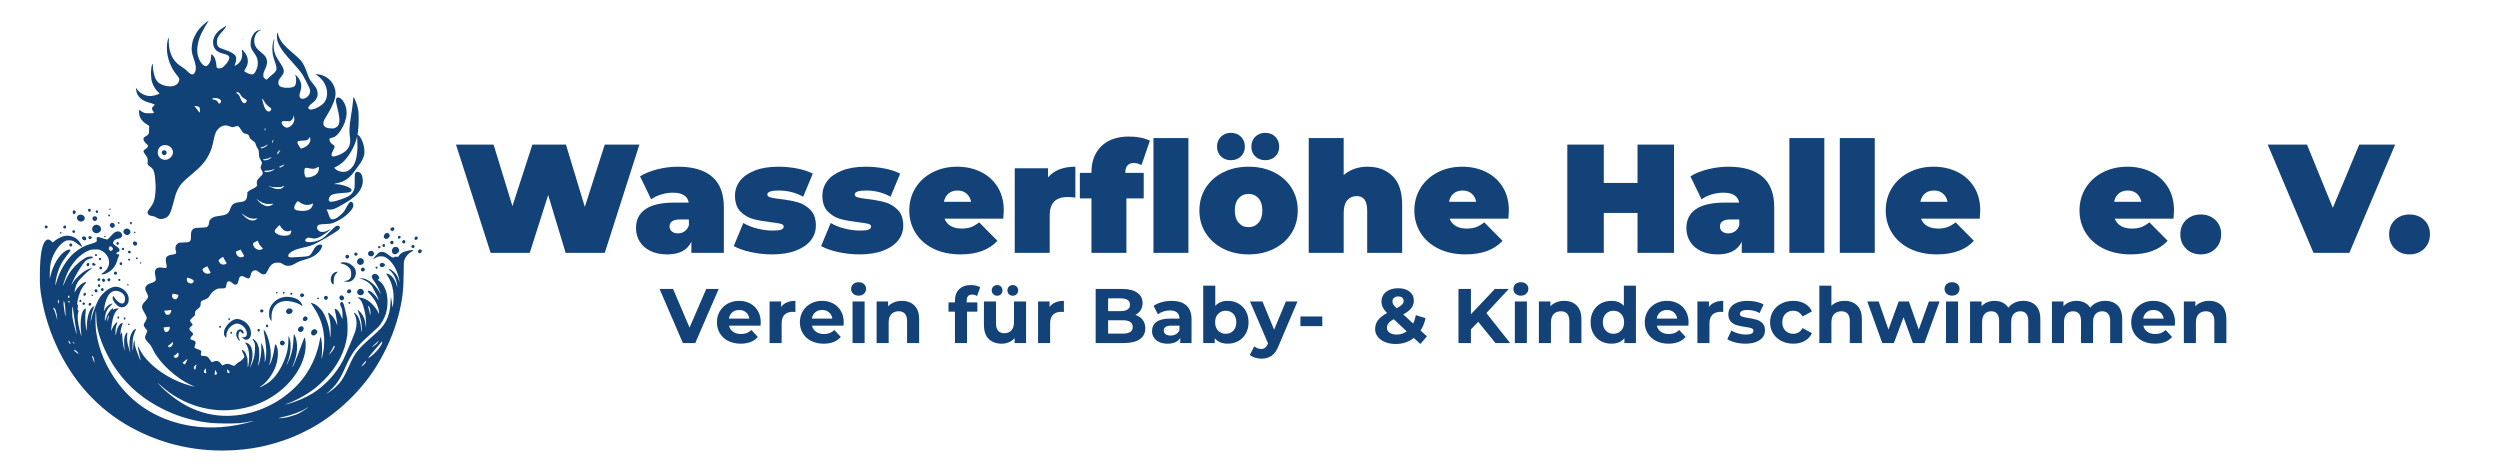 <?xml version="1.0" encoding="utf-8"?>
<!-- Generator: Adobe Illustrator 15.0.0, SVG Export Plug-In . SVG Version: 6.00 Build 0)  -->
<!DOCTYPE svg PUBLIC "-//W3C//DTD SVG 1.1//EN" "http://www.w3.org/Graphics/SVG/1.1/DTD/svg11.dtd">
<svg version="1.1" xmlns="http://www.w3.org/2000/svg" xmlns:xlink="http://www.w3.org/1999/xlink" x="0px" y="0px"
	 width="1136.409px" height="213.667px" viewBox="0 0 1136.409 213.667" enable-background="new 0 0 1136.409 213.667"
	 xml:space="preserve">
<g id="Ebene_1">
	<g>
		<path fill="#124278" d="M290.651,65.724l-15.746,49.209H257.12l-7.944-26.292l-8.365,26.292h-17.786l-15.746-49.209h17.082
			l8.577,27.979l9.068-27.979h15.255l8.576,28.331l9.068-28.331H290.651z"/>
		<path fill="#124278" d="M323.693,80.312c3.561,3.023,5.342,7.674,5.342,13.954v20.668h-14.762v-5.062
			c-1.828,3.843-5.461,5.765-10.897,5.765c-3.047,0-5.635-0.527-7.768-1.582c-2.133-1.054-3.75-2.483-4.852-4.288
			c-1.102-1.804-1.65-3.831-1.65-6.081c0-3.796,1.451-6.678,4.357-8.646s7.311-2.953,13.217-2.953h6.397
			c-0.518-2.999-2.93-4.499-7.241-4.499c-1.734,0-3.492,0.27-5.273,0.808c-1.781,0.54-3.303,1.278-4.568,2.215l-5.063-10.475
			c2.203-1.359,4.863-2.425,7.98-3.199c3.115-0.773,6.221-1.16,9.313-1.16C314.977,75.777,320.131,77.289,323.693,80.312z
			 M311.18,105.162c0.889-0.608,1.547-1.522,1.969-2.742v-2.671h-3.938c-3.233,0-4.851,1.079-4.851,3.234
			c0,0.891,0.34,1.629,1.02,2.214c0.68,0.586,1.605,0.879,2.776,0.879C309.281,106.076,310.289,105.771,311.18,105.162z"/>
		<path fill="#124278" d="M341.268,114.582c-3.188-0.703-5.766-1.617-7.732-2.742l4.357-10.475c1.781,1.079,3.891,1.922,6.328,2.531
			c2.436,0.61,4.803,0.914,7.1,0.914c1.828,0,3.104-0.151,3.83-0.457c0.727-0.304,1.09-0.761,1.09-1.371
			c0-0.609-0.457-1.03-1.369-1.266c-0.914-0.234-2.402-0.468-4.465-0.703c-3.141-0.375-5.813-0.855-8.014-1.441
			c-2.203-0.585-4.137-1.722-5.801-3.41c-1.664-1.687-2.494-4.1-2.494-7.241c0-2.483,0.748-4.71,2.248-6.678s3.738-3.538,6.715-4.71
			c2.975-1.171,6.549-1.758,10.721-1.758c2.904,0,5.752,0.271,8.541,0.809c2.787,0.54,5.166,1.325,7.135,2.355L365.1,89.415
			c-3.375-1.874-7.078-2.812-11.107-2.812c-3.469,0-5.203,0.61-5.203,1.828c0,0.61,0.469,1.044,1.406,1.301
			c0.938,0.258,2.414,0.504,4.43,0.738c3.139,0.375,5.799,0.868,7.979,1.476c2.18,0.61,4.1,1.757,5.764,3.445
			c1.664,1.687,2.496,4.102,2.496,7.241c0,2.39-0.75,4.569-2.25,6.538c-1.5,1.969-3.75,3.539-6.748,4.71
			c-3,1.171-6.633,1.758-10.896,1.758C347.688,115.637,344.453,115.285,341.268,114.582z"/>
		<path fill="#124278" d="M380.984,114.582c-3.188-0.703-5.764-1.617-7.732-2.742l4.359-10.475c1.779,1.079,3.889,1.922,6.326,2.531
			c2.436,0.61,4.803,0.914,7.1,0.914c1.828,0,3.105-0.151,3.832-0.457c0.727-0.304,1.09-0.761,1.09-1.371
			c0-0.609-0.457-1.03-1.371-1.266c-0.914-0.234-2.402-0.468-4.465-0.703c-3.139-0.375-5.811-0.855-8.014-1.441
			c-2.203-0.585-4.137-1.722-5.799-3.41c-1.664-1.687-2.496-4.1-2.496-7.241c0-2.483,0.75-4.71,2.25-6.678s3.736-3.538,6.713-4.71
			c2.977-1.171,6.549-1.758,10.721-1.758c2.906,0,5.752,0.271,8.541,0.809c2.789,0.54,5.168,1.325,7.137,2.355l-4.359,10.475
			c-3.375-1.874-7.076-2.812-11.107-2.812c-3.469,0-5.201,0.61-5.201,1.828c0,0.61,0.467,1.044,1.404,1.301
			c0.938,0.258,2.414,0.504,4.43,0.738c3.139,0.375,5.799,0.868,7.979,1.476c2.18,0.61,4.102,1.757,5.766,3.445
			c1.662,1.687,2.494,4.102,2.494,7.241c0,2.39-0.75,4.569-2.248,6.538c-1.502,1.969-3.75,3.539-6.75,4.71
			s-6.631,1.758-10.896,1.758C387.406,115.637,384.172,115.285,380.984,114.582z"/>
		<path fill="#124278" d="M456.063,99.397H429.35c0.563,1.453,1.5,2.566,2.813,3.339c1.311,0.773,2.951,1.16,4.92,1.16
			c1.688,0,3.105-0.211,4.254-0.632c1.148-0.422,2.4-1.148,3.76-2.18l8.297,8.366c-3.75,4.125-9.35,6.187-16.803,6.187
			c-4.639,0-8.717-0.854-12.23-2.566c-3.516-1.71-6.234-4.088-8.156-7.135c-1.922-3.046-2.881-6.468-2.881-10.264
			c0-3.842,0.949-7.276,2.846-10.299c1.898-3.023,4.5-5.378,7.805-7.065c3.303-1.687,7.018-2.531,11.141-2.531
			c3.891,0,7.441,0.773,10.65,2.32c3.211,1.546,5.766,3.82,7.664,6.819c1.896,3,2.846,6.585,2.846,10.756
			C456.273,95.907,456.203,97.148,456.063,99.397z M431.178,87.939c-1.078,0.891-1.781,2.156-2.109,3.796h12.373
			c-0.328-1.593-1.031-2.847-2.109-3.761c-1.078-0.914-2.438-1.371-4.078-1.371S432.256,87.049,431.178,87.939z"/>
		<path fill="#124278" d="M488.822,75.777v14.06c-1.266-0.187-2.438-0.281-3.514-0.281c-5.438,0-8.156,2.766-8.156,8.295v17.083
			h-15.887V76.48h15.113v4.148C479.191,77.394,483.34,75.777,488.822,75.777z"/>
		<path fill="#124278" d="M511.529,78.589h8.365v11.6h-7.873v24.745h-15.889V90.188h-5.271v-11.6h5.271v-0.211
			c0-5.014,1.5-8.986,4.5-11.916c2.998-2.928,7.217-4.394,12.654-4.394c1.779,0,3.514,0.165,5.201,0.492
			c1.688,0.328,3.094,0.797,4.219,1.406l-3.797,11.037c-1.313-0.608-2.508-0.914-3.586-0.914c-1.172,0-2.098,0.364-2.775,1.09
			c-0.682,0.727-1.02,1.84-1.02,3.339V78.589z M524.322,62.772h15.889v52.162h-15.889V62.772z"/>
		<path fill="#124278" d="M556.063,113.071c-3.398-1.71-6.059-4.078-7.979-7.1c-1.922-3.023-2.883-6.456-2.883-10.299
			c0-3.842,0.961-7.276,2.883-10.299c1.92-3.023,4.58-5.378,7.979-7.065c3.398-1.687,7.229-2.531,11.494-2.531
			c4.311,0,8.166,0.844,11.564,2.531c3.396,1.688,6.045,4.042,7.943,7.065c1.898,3.022,2.848,6.457,2.848,10.299
			c0,3.843-0.949,7.276-2.848,10.299c-1.898,3.022-4.547,5.39-7.943,7.1c-3.398,1.711-7.254,2.566-11.564,2.566
			C563.291,115.637,559.461,114.782,556.063,113.071z M555.008,71.102c-1.195-1.147-1.793-2.636-1.793-4.464
			s0.598-3.327,1.793-4.499c1.195-1.171,2.707-1.757,4.535-1.757s3.338,0.586,4.533,1.757c1.195,1.172,1.793,2.671,1.793,4.499
			s-0.598,3.316-1.793,4.464c-1.195,1.149-2.705,1.723-4.533,1.723S556.203,72.251,555.008,71.102z M572.055,101.26
			c1.172-1.335,1.758-3.198,1.758-5.588s-0.586-4.241-1.758-5.554c-1.172-1.312-2.67-1.968-4.498-1.968s-3.328,0.657-4.5,1.968
			c-1.172,1.313-1.756,3.164-1.756,5.554s0.584,4.253,1.756,5.588c1.172,1.336,2.672,2.004,4.5,2.004
			S570.883,102.596,572.055,101.26z M570.615,71.102c-1.195-1.147-1.793-2.636-1.793-4.464s0.598-3.327,1.793-4.499
			c1.193-1.171,2.705-1.757,4.533-1.757s3.34,0.586,4.535,1.757c1.195,1.172,1.793,2.671,1.793,4.499s-0.598,3.316-1.793,4.464
			c-1.195,1.149-2.707,1.723-4.535,1.723S571.809,72.251,570.615,71.102z"/>
		<path fill="#124278" d="M633.039,80.065c2.883,2.859,4.324,7.17,4.324,12.935v21.933h-15.889V95.742
			c0-4.405-1.57-6.608-4.709-6.608c-1.781,0-3.223,0.622-4.324,1.863c-1.102,1.243-1.652,3.199-1.652,5.87v18.067h-15.887V62.772
			h15.887v16.801c2.953-2.531,6.561-3.796,10.826-3.796C626.35,75.777,630.156,77.207,633.039,80.065z"/>
		<path fill="#124278" d="M685.658,99.397h-26.713c0.561,1.453,1.498,2.566,2.811,3.339s2.953,1.16,4.922,1.16
			c1.688,0,3.104-0.211,4.252-0.632c1.148-0.422,2.402-1.148,3.762-2.18l8.295,8.366c-3.75,4.125-9.35,6.187-16.801,6.187
			c-4.641,0-8.717-0.854-12.232-2.566c-3.516-1.71-6.234-4.088-8.154-7.135c-1.922-3.046-2.883-6.468-2.883-10.264
			c0-3.842,0.949-7.276,2.848-10.299c1.898-3.023,4.498-5.378,7.803-7.065c3.305-1.687,7.018-2.531,11.143-2.531
			c3.889,0,7.439,0.773,10.65,2.32c3.209,1.546,5.764,3.82,7.662,6.819c1.898,3,2.848,6.585,2.848,10.756
			C685.869,95.907,685.799,97.148,685.658,99.397z M660.771,87.939c-1.078,0.891-1.781,2.156-2.107,3.796h12.371
			c-0.328-1.593-1.031-2.847-2.107-3.761c-1.08-0.914-2.438-1.371-4.078-1.371S661.85,87.049,660.771,87.939z"/>
		<path fill="#124278" d="M760.947,65.724v49.209h-16.59V96.796h-15.326v18.137h-16.59V65.724h16.59v17.435h15.326V65.724H760.947z"
			/>
		<path fill="#124278" d="M801.158,80.312c3.561,3.023,5.342,7.674,5.342,13.954v20.668h-14.762v-5.062
			c-1.828,3.843-5.461,5.765-10.896,5.765c-3.047,0-5.637-0.527-7.77-1.582c-2.133-1.054-3.75-2.483-4.85-4.288
			c-1.102-1.804-1.652-3.831-1.652-6.081c0-3.796,1.453-6.678,4.359-8.646c2.904-1.968,7.311-2.953,13.215-2.953h6.398
			c-0.518-2.999-2.93-4.499-7.242-4.499c-1.734,0-3.49,0.27-5.271,0.808c-1.781,0.54-3.305,1.278-4.57,2.215l-5.061-10.475
			c2.203-1.359,4.861-2.425,7.979-3.199s6.223-1.16,9.314-1.16C792.441,75.777,797.596,77.289,801.158,80.312z M788.645,105.162
			c0.889-0.608,1.547-1.522,1.969-2.742v-2.671h-3.938c-3.234,0-4.85,1.079-4.85,3.234c0,0.891,0.338,1.629,1.018,2.214
			c0.68,0.586,1.605,0.879,2.777,0.879C786.746,106.076,787.754,105.771,788.645,105.162z"/>
		<path fill="#124278" d="M813.389,62.772h15.887v52.162h-15.887V62.772z"/>
		<path fill="#124278" d="M836.305,62.772h15.889v52.162h-15.889V62.772z"/>
		<path fill="#124278" d="M899.924,99.397h-26.713c0.563,1.453,1.5,2.566,2.813,3.339c1.311,0.773,2.951,1.16,4.92,1.16
			c1.688,0,3.105-0.211,4.254-0.632c1.148-0.422,2.4-1.148,3.76-2.18l8.297,8.366c-3.75,4.125-9.35,6.187-16.803,6.187
			c-4.639,0-8.717-0.854-12.23-2.566c-3.516-1.71-6.234-4.088-8.156-7.135c-1.922-3.046-2.881-6.468-2.881-10.264
			c0-3.842,0.949-7.276,2.846-10.299c1.898-3.023,4.5-5.378,7.805-7.065c3.303-1.687,7.018-2.531,11.141-2.531
			c3.891,0,7.441,0.773,10.65,2.32c3.211,1.546,5.766,3.82,7.664,6.819c1.896,3,2.846,6.585,2.846,10.756
			C900.135,95.907,900.064,97.148,899.924,99.397z M875.039,87.939c-1.078,0.891-1.781,2.156-2.109,3.796h12.373
			c-0.328-1.593-1.031-2.847-2.109-3.761c-1.078-0.914-2.438-1.371-4.078-1.371S876.117,87.049,875.039,87.939z"/>
		<path fill="#124278" d="M988.008,99.397h-26.713c0.561,1.453,1.498,2.566,2.811,3.339s2.953,1.16,4.922,1.16
			c1.688,0,3.104-0.211,4.252-0.632c1.148-0.422,2.402-1.148,3.762-2.18l8.295,8.366c-3.75,4.125-9.35,6.187-16.801,6.187
			c-4.641,0-8.717-0.854-12.232-2.566c-3.516-1.71-6.234-4.088-8.154-7.135c-1.922-3.046-2.883-6.468-2.883-10.264
			c0-3.842,0.949-7.276,2.848-10.299c1.898-3.023,4.498-5.378,7.803-7.065c3.305-1.687,7.018-2.531,11.143-2.531
			c3.889,0,7.439,0.773,10.65,2.32c3.209,1.546,5.764,3.82,7.662,6.819c1.898,3,2.848,6.585,2.848,10.756
			C988.219,95.907,988.148,97.148,988.008,99.397z M963.121,87.939c-1.078,0.891-1.781,2.156-2.107,3.796h12.371
			c-0.328-1.593-1.031-2.847-2.107-3.761c-1.08-0.914-2.438-1.371-4.078-1.371S964.199,87.049,963.121,87.939z"/>
		<path fill="#124278" d="M993.736,113.071c-1.756-1.71-2.635-3.902-2.635-6.573s0.879-4.838,2.635-6.502
			c1.758-1.663,3.973-2.496,6.645-2.496c2.67,0,4.885,0.833,6.643,2.496c1.758,1.664,2.637,3.831,2.637,6.502
			s-0.879,4.863-2.637,6.573c-1.758,1.711-3.973,2.566-6.643,2.566C997.709,115.637,995.494,114.782,993.736,113.071z"/>
		<path fill="#124278" d="M1088.744,65.724l-20.809,49.209h-16.309l-20.809-49.209h17.855l11.74,28.752l12.021-28.752H1088.744z"/>
		<path fill="#124278" d="M1088.639,113.071c-1.758-1.71-2.637-3.902-2.637-6.573s0.879-4.838,2.637-6.502
			c1.758-1.663,3.971-2.496,6.643-2.496s4.887,0.833,6.645,2.496c1.756,1.664,2.635,3.831,2.635,6.502s-0.879,4.863-2.635,6.573
			c-1.758,1.711-3.973,2.566-6.645,2.566S1090.396,114.782,1088.639,113.071z"/>
	</g>
	<g transform="translate(0,1856) scale(0.1,-0.1)">
		<path fill="#104278" d="M938.613,18459.646c-11.445-8.432-29.59-26.303-38.027-37.455c-8.73-11.582-20.166-33.887-24.023-46.754
			c-1.572-5.434-3.721-16.445-4.57-24.164c-2.148-18.873-0.156-32.887,8.145-56.328c10.723-30.459,12.578-47.471,6.719-61.627
			c-6.855-16.729-17.305-15.586-36.172,4.004c-5.723,5.859-14.727,12.871-23.73,18.301c-28.604,17.588-44.756,38.746-54.199,71.344
			c-3.994,13.871-6.572,38.604-5.43,54.477c0.723,12.008-1.143,9.863-5.43-6.293c-4.004-14.58-4.297-43.893-0.859-62.91
			c6.152-33.457,21.016-67.197,39.453-89.361c15.879-18.871,17.168-23.158,11.162-36.172c-8.008-17.012-32.178-23.588-60.342-16.439
			c-21.152,5.43-32.168,12.295-40.605,25.59c-8.574,13.301-15.859,42.32-15.859,63.199c0,18.301-4.16,12.152-7.441-10.869
			c-2.285-17.154-0.723-47.754,3.145-60.049c6.006-19.16,18.301-38.893,29.316-47.324c2.715-2.145,5-4.434,5-5.146
			c0-3.291-21.162-10.293-36.465-11.871c-24.16-2.572-53.32,11.441-66.758,32.174l-4.297,6.436l0.996-7.867
			c2.148-18.871,8.008-30.453,21.016-42.178c9.014-8.148,20.449-13.584,40.469-19.301c14.16-4.146,23.594-7.725,23.594-9.15
			c0-0.289-2.861-3.434-6.436-6.861c-7.998-8.154-8.291-12.299-1.436-21.879c3.438-4.859,4.434-7.574,3.438-8.574
			c-0.859-0.859-9.297-1.432-20.303-1.432c-17.725,0-19.443,0.283-27.744,4.146c-4.854,2.143-10.293,5.576-12.002,7.432
			c-6.152,6.576-7.432,4.863-6.719-9.293c0.566-10.293,1.572-14.584,5.283-22.305c5.586-11.865,17.158-23.588,31.318-31.455
			c9.863-5.576,10.293-5.859,9.287-10.004c-0.566-2.291-0.85-9.723-0.703-16.445c0.273-10.723,0-12.867-2.871-17.158
			c-1.855-2.574-7.002-6.719-11.436-9.146c-12.158-6.576-14.014-12.871-7.002-24.023c2.285-3.574,6.006-7.861,8.291-9.434
			c2.432-1.719,5.43-4.721,6.865-6.865c3.574-5.43,0.703-11.152-8.73-17.152c-13.008-8.297-13.145-11.158-1.563-27.027
			c10.293-14.297,11.289-17.299,10.146-30.742c-1.143-13.578,0.283-16.439,11.006-23.158c17.305-10.582,22.168-26.309,25.02-81.211
			c1.006-20.875-1.133-49.756-5.137-66.768c-3.574-15.016-8.584-24.879-21.309-41.611c-11.289-14.723-12.578-19.727-7.148-26.592
			c4.141-5.146,6.719-6.289,19.59-8.58c8.291-1.43,13.008-3.145,17.295-6.289c11.436-8.291,26.162-9.291,40.889-2.572
			c17.305,8.008,24.453,21.445,36.328,67.627c9.717,37.744,11.426,42.895,18.721,58.334c11.582,24.596,25.449,40.459,61.055,69.342
			c45.752,37.602,66.475,60.912,82.49,93.652c10.869,22.016,14.443,33.027,20.166,61.621c7.002,34.316,11.299,44.326,24.307,56.908
			c8.857,8.287,18.154,12.721,28.594,13.434c7.148,0.43,10.723-0.143,20.02-3.857c13.438-5.146,15.43-5.289,25.02-1.572
			c13.574,5.43,17.148,3.432,28.457-15.586c7.285-12.295,10.859-15.293,21.289-17.301c9.727-2.002,12.588-4.287,14.883-11.582
			c2.139-7.289,8.428-14.727,17.715-20.586c8.008-5.146,10.732-9.008,13.447-19.301c0.859-3.574,4.004-9.863,6.865-14.156
			c5.146-7.578,5.293-8.438,6.143-23.594c0.869-16.299,1.289-17.582,10.303-34.311c4.707-8.434,4.707-9.293,0.713-17.73
			c-4.287-9.15-4.014-15.439,0.713-22.588c9.141-13.725,7.871-19.73-7.148-33.174c-12.588-11.006-15.156-16.729-13.867-29.736
			l0.996-9.15l-5.723-5.434c-3.281-3.004-10.146-7.008-15.869-9.293c-5.576-2.143-12.861-6.436-16.152-9.438l-6.006-5.289
			l-0.996-12.865c-1.719-22.734-8.301-29.029-33.604-32.174c-27.598-3.285-35.889-9.15-43.037-29.883
			c-7.012-20.586-16.582-27.734-42.031-31.455c-25.02-3.715-29.316-4.574-35.459-7.436c-13.437-6.432-20.303-16.441-20.303-30.02
			c0-6.436-5.293-13.16-11.865-15.299c-2.578-0.717-14.58-1.576-26.738-2.006c-23.73-0.572-29.453-1.998-35.322-8.287
			c-5.859-6.436-7.578-13.158-7.432-28.887c0.293-26.732-2.705-29.453-32.598-29.883c-18.008-0.43-20.303-0.713-26.025-4.004
			c-11.006-6.289-15-20.586-9.717-35.023c2.285-6.436,1.289-11.152-2.861-13.301c-1.426-0.855-7.715-2.139-14.004-3.145
			c-27.314-4-33.184-12.725-27.168-40.035c4.424-20.014,2.852-22.588-11.729-20.014c-24.6,4.434-35.742,0.146-39.17-15.01
			c-1.426-6.436-1.152-9.439,1.426-21.734c1.855-8.295,2.715-15.873,2.148-18.158c-1.289-5.289-8.008-9.863-19.883-13.727
			c-13.574-4.291-21.309-9.004-25.156-15.156c-5.01-8.148-4.141-15.297,3.574-29.594c3.574-6.578,6.572-13.727,6.572-15.875
			c0-5.859-3.721-12.006-14.014-23.018c-17.148-18.584-18.008-25.732-5.137-47.465c15.293-25.879,15.723-29.166,6.289-44.039
			c-9.59-14.873-9.297-19.014,1.133-31.748c3.867-4.57,7.305-9.287,7.734-10.566c0.566-1.426-1.436-7.148-4.727-13.438
			c-3.008-6.152-5.566-13.008-5.566-15.313c0-7.422,4.277-14.434,15.723-26.289c9.58-9.883,12.432-13.867,18.438-26.465
			c30.029-64.043,109.668-137.676,181.016-167.422c16.152-6.719,13.438-6.855-9.873-0.43
			c-69.619,19.023-140.537,59.922-186.865,107.383c-21.016,21.582-33.594,38.887-45.039,62.051
			c-4.004,8.008-6.152,11.016-6.152,8.867c-0.137-1.855,2.441-15.313,5.586-30.039c3.281-14.727,6.143-28.301,6.572-30.02
			c0.43-2.148,0.146-3.008-0.859-2.422c-0.713,0.43-1.436,1.719-1.436,2.559c0,1.016-4.141,12.012-9.287,24.609
			c-10.869,26.582-15.01,41.309-15.01,53.457c0,20.313-5.576,2.578-6.719-21.719c-0.566-10.156-1.289-15.02-2.285-14.023
			c-2.148,2.148-0.293,48.906,2.568,61.621c1.289,5.859,4.863,16.152,8.008,22.734s5.283,12.295,4.854,12.725
			c-0.43,0.576-2.998-0.283-5.723-1.855c-9.004-4.717-15.859-16.299-21.006-35.166c-4.014-15.449-4.434-45.176-0.713-60.488
			c1.426-5.43,2.285-10.137,2.002-10.293c-1.006-1.133-9.727,26.172-12.588,39.473c-3.008,13.867-3.711,32.734-1.855,45.02
			c0.859,6.016,0.703,6.738-1.719,6.152c-4.57-0.703-10.43-14.727-12.012-28.301c-1.289-11.289,0.146-44.316,2.285-51.035
			c0.723-2.305,0.586-2.305-0.85,0.137c-1.006,1.426-3.291,10.156-5.146,19.297c-3.145,15.449-3.867,21.016-5.576,48.047
			c-0.293,5.566-0.713,11.289-0.713,12.871c-0.146,1.855-1.436,0.41-3.721-4.297l-3.428-7.148l0.566,12.871
			c0.576,11.855,2.861,21.299,8.145,34.59c2.578,6.436,0.43,8.727-5.566,5.576c-9.014-4.717-18.027-20.869-21.309-38.447
			c-3.291-17.598-4.57-19.16-4.57-6.016c-0.156,14.58,1.709,27.305,5.723,39.609c1.855,5.283,2.705,10.146,2.129,10.719
			c-1.426,1.43-12.578-11.012-17.578-19.303c-1.992-3.428-5.293-9.873-7.148-14.297l-3.438-8.154l0.859,10.01
			c2.578,30.455,8.867,57.77,16.738,72.633c2.422,4.58,7.715,11.299,11.719,14.873l7.285,6.576l-8.574-0.859
			c-4.863-0.43-11.152-1.859-14.15-3.145c-6.436-2.715-7.158-2.432-5.283,2.715c2.285,5.865-0.293,4.434-9.297-5.287
			c-9.443-10.01-17.305-23.877-22.168-39.18c-1.855-5.713-3.857-10.436-4.57-10.436c-2.432,0,0.43,22.877,4.141,34.029
			c5,15.014,9.58,22.445,20.879,33.457c5.43,5.287,9.287,9.867,8.711,10.15c-0.703,0.43-4.434-0.57-8.428-2.002
			c-9.014-3.428-19.873-13.867-26.162-25.16l-4.58-8.297l1.006,7.154c6.143,48.891,21.728,79.203,43.887,85.209
			c12.734,3.434,29.453-0.859,40.176-10.15c7.871-7.008,11.445-14.727,11.445-25.02c0.137-26.021-17.305-28.74-38.75-6.006
			c-4.141,4.291-8.574,10.15-10.01,13.012c-3.721,8.008-7.568,6.148-7.568-3.574c0-13.584,20.859-38.031,35.449-41.465
			c3.291-0.713,8.301-0.713,13.008,0.283c6.289,1.289,9.014,2.861,14.297,8.297c7.871,7.719,10.586,15.297,10.449,29.023
			c-0.156,32.598-38.184,62.051-70.059,54.043c-20.02-5.006-43.613-22.734-59.766-45.176c-13.594-19.02-32.598-66.484-39.746-99.947
			c-4.014-17.871-4.727-14.721-1.582,6.152c2.578,17.154,5.156,27.311,10.723,41.318c2.285,6.148,4.004,11.152,3.721,11.441
			c-0.146,0.287-2.568-1.002-5.146-2.861c-17.734-11.865-28.457-47.184-28.74-94.645c-0.146-21.445-1.289-19.59-4.717,7.578
			c-2.715,21.299-2.861,43.174-0.566,62.188c1.992,16.588,0.996,18.873-5.859,13.014c-8.584-7.148-13.447-21.875-15.879-48.043
			c-1.572-16.592-0.859-47.178,1.426-60.479c3.574-21.309,0.723-16.289-6.426,11.445c-9.16,34.736-11.875,68.477-6.865,82.49
			c2.295,6.719,2.295,6.865-0.713,10.01c-2.861,3.145-2.861,3.857-1.426,12.867c1.563,8.721,1.426,9.863-0.869,12.436
			c-2.568,2.861-2.568,3.434,0.439,19.02c6.572,33.168,16.436,55.043,33.027,74.203c7.285,8.438,7.432,10.723,0.42,9.01
			c-13.584-3.291-32.021-20.162-44.033-40.605l-3.867-6.436l1.006,7.578c1.279,11.293,7.002,28.311,13.154,38.891
			c7.148,12.295,41.602,47.037,56.191,56.617c7.715,5.004,10.01,7.148,8.008,7.432c-3.721,0.717-18.73-4.859-28.75-10.859
			c-19.863-11.729-47.168-38.18-57.031-55.049c-3.008-5.293-5.723-9.58-6.016-9.58c-1.289,0,5.43,15.586,13.73,32.168
			c12.148,24.164,37.314,63.77,46.465,72.92c8.438,8.578,18.447,13.725,28.027,14.727c5.137,0.43,7.148,1.283,7.715,3.291
			c1.582,5-0.566,6-12.148,5.287c-9.297-0.57-12.441-1.43-20.303-5.863c-26.455-14.723-54.326-41.035-71.924-67.486
			c-8.574-13.008-19.727-35.023-25.879-50.609c-2.139-5.723-4.277-9.863-4.57-9.01c-0.859,2.721,14.297,46.471,21.162,61.191
			c21.445,45.898,58.906,84.645,96.221,99.518c10.869,4.287,12.871,4.574,28.887,4.717c16.289,0,17.578-0.143,26.729-4.576
			c37.744-17.871,48.33-62.055,21.728-90.502c-3.574-3.863-10.293-9.586-14.717-12.441c-7.861-5.289-7.861-5.43-3.857-5.859
			c2.285-0.289,7.002,0.141,10.576,1.143c21.728,5.43,43.32,23.594,53.037,44.463c3.154,6.576,6.719,16.156,8.008,21.303
			s3.574,11.299,5.156,13.727c1.426,2.432,2.715,5.863,2.715,7.582c0,2.574-0.859,2.998-5.723,2.998
			c-3.711,0-6.152,0.719-6.582,2.002c-1.133,3.004,2.012,8.008,4.863,8.008c4.434,0,8.867,4.146,8.867,8.291
			c0,6.436-4.863,12.295-16.016,19.303c-10.566,6.576-14.58,11.582-13.145,16.299c3.145,9.867,9.004,14.154,23.164,17.158
			c15.859,3.285,21.436,11.293,16.006,22.592c-3.857,7.861-10.439,11.295-20.02,10.436c-9.15-0.859-17.441-7.008-30.313-22.164
			c-5.85-7.002-12.295-13.154-14.434-13.867c-3.008-1.143-7.441-0.141-21.592,4.576c-9.863,3.291-19.443,6.006-21.299,6.006
			c-5.303,0-7.158-3.291-6.152-10.436c0.576-3.432,0.576-7.295,0-8.725c-1.289-3.434-9.15-7.148-26.455-12.008
			c-29.307-8.578-50.332-19.73-74.766-40.033c-35.898-29.883-69.355-85.498-83.076-138.262c-3.145-11.865-3.428-12.291-3.428-6.432
			c-0.293,15.869,7.578,49.326,17.148,73.492c8.008,20.014,17.881,36.742,34.316,57.617c7.871,9.867,14.873,19.154,15.732,20.732
			c4.57,8.574-6.572,9.438-19.873,1.572c-29.883-17.73-57.334-62.623-69.766-114.098l-3.438-14.297l0.566,28.594
			c0.723,30.885,3.291,47.041,11.445,68.346c12.285,32.598,35.312,62.91,56.758,74.633c6.855,3.863,9.004,4.287,19.873,4.287
			c14.873,0,19.443-2.143,41.455-19.014c8.301-6.436,15.596-11.01,16.309-10.293c2.148,2.145-9.434,21.729-17.734,30.166
			c-17.158,17.301-43.887,24.307-66.914,17.73c-11.436-3.434-28.301-12.438-38.74-20.875l-9.014-7.295l-4.57,4.293
			c-11.299,10.58-18.867,11.723-27.305,4.287c-17.871-15.582-26.738-68.053-26.885-159.844c-0.146-45.752,0.713-56.904,7.002-95.797
			c13.164-81.781,40.605-166.699,79.219-245.195c79.775-161.992,201.162-285.957,355.576-362.871
			c127.256-63.633,262.939-93.789,407.197-90.645c105.234,2.285,198.594,21.016,295.244,59.18
			c27.314,10.723,75.635,34.18,101.514,49.043c110.088,63.477,213.75,162.988,280.371,268.789
			c47.754,75.938,83.789,158.418,104.238,238.063c17.578,68.34,23.008,113.803,23.447,193.012
			c0.283,47.324,0.42,50.475,3.281,58.193c6.152,16.299,19.023,31.025,33.457,37.744c18.018,8.58-2.002,9.58-27.881,1.289
			c-17.871-5.723-22.588-8.721-29.736-18.871l-4.424-6.436l-7.305,0.713c-5.996,0.576-7.852,0.146-10.43-2.145
			c-4.434-4.145-9.863-1.859-25.313,10.299c-17.871,14.154-30.879,17.441-43.75,10.717c-4.004-2.143-27.871-27.734-26.738-28.734
			c0.293-0.43,5.869,2.143,12.441,5.434c11.016,5.719,12.441,6.148,23.311,6.148c9.854,0,13.008-0.576,19.58-3.863
			c27.598-13.584,52.91-53.471,62.197-98.08c3.154-15.156,2.432-18.443-1.143-6.006c-4.863,16.303-9.297,24.023-20.303,35.17
			c-10.576,10.729-22.021,17.018-25.303,13.727c-0.996-0.996-0.293-2.139,2.715-3.717c11.289-5.717,25.449-27.305,31.172-47.182
			c2.568-8.863,6.572-29.879,5.723-30.596c-0.146-0.289-1.865,4.291-3.574,10.01c-8.164,27.309-25.605,48.324-42.754,51.898
			c-6.006,1.289-5.859,0.859,3.857-14.014c22.158-33.887,30.459-85.068,21.592-131.82c-1.865-9.01-2.012-9.439-2.285-4.293
			c-1.016,13.873-3.574,34.033-5.293,39.605c-1.719,5.863-1.855,4.863-2.715-16.012c-1.582-38.461-7.295-63.051-20.02-87.787
			c-12.012-23.307-25.449-38.17-68.916-76.49c-59.912-52.617-73.213-69.629-98.662-126.68
			c-14.57-32.598-27.012-56.328-36.592-69.902c-14.16-19.746-41.182-43.906-63.486-56.484l-5.713-3.301l6.436,5.449
			c36.738,31.172,55.469,57.324,78.633,109.941c32.168,72.773,49.609,96.504,113.516,153.418
			c17.305,15.43,34.746,31.445,38.467,35.313c14.443,14.863,29.453,41.748,35.889,64.195c6.855,23.447,8.721,58.188,4.297,80.922
			c-5.586,29.736-18.887,54.043-35.039,64.629l-7.002,4.576l3.721,3.857l3.848,4.004l-2.422,6.436
			c-4.297,11.006-15.723,16.439-24.883,11.723c-9.004-4.721-9.863-12.871-2.422-23.164c10-13.867,17.578-25.736,22.158-34.887
			c5.146-10.293,14.287-31.168,14.287-32.598c0-0.572-2.559,3.432-5.713,8.721c-22.734,38.891-58.193,65.342-85.068,63.623
			l-7.148-0.426l8.574-2.572c22.734-7.008,45.332-23.594,51.621-37.891c1.855-4.287,6.572-13.438,10.43-20.162
			c12.588-22.016,23.164-49.896,12.441-32.451c-13.584,22.158-37.744,42.031-43.604,36.172c-2.578-2.572-2.148-3.291,7.998-14.154
			c24.17-26.309,37.471-51.9,41.611-79.492c1.436-9.727,0.146-13.014-2.432-5.865c-2.998,8.58-18.008,29.166-29.453,40.605
			c-12.578,12.438-23.008,19.303-36.895,24.303c-10.43,3.861-28.154,6.152-28.154,3.721c0-0.859,0.996-1.572,2.139-1.572
			c3.867,0,13.438-10.865,17.734-20.162c5.43-11.436,13.438-42.461,16.445-63.764c1.279-9.15,2.139-24.023,2.139-35.025
			c-0.283-18.73-0.283-18.887-1.426-7.578c-2.432,23.873-8.721,42.031-19.443,56.182c-7.012,9.297-18.594,19.449-17.168,15.303
			c0.43-1.572,3.721-11.152,7.295-21.445c7.725-22.451,11.006-40.176,11.006-60.342c0-16.865-2.422-23.584-2.852-8.008
			c-0.723,27.451-7.295,51.617-17.871,66.061c-4.863,6.572-13.301,13.867-14.59,12.582c-0.43-0.43,0.43-3.148,2.002-6.293
			c12.012-23.594,12.871-51.617,2.432-82.633c-5.146-15.723-44.746-108.809-53.896-126.973
			c-29.736-59.18-82.646-116.797-139.268-151.543c-32.021-19.59-71.191-36.309-110.801-47.48c-17.305-4.844-18.73-4.277-3.428,1.289
			c45.605,16.738,91.787,42.617,130.107,73.203c8.721,7.012,25.02,22.031,36.455,33.457
			c59.912,59.922,96.934,131.406,105.811,204.453c2.139,17.598,1.709,58.482-0.723,74.492c-1.143,7.578-3.711,20.449-5.859,28.594
			c-2.002,8.154-5,20.303-6.582,27.027c-2.578,12.006-5.43,17.582-10.146,20.59c-1.719,1.143-3.154,0.713-6.006-2.006
			c-4.57-4.287-4.57-8.145,0.566-18.297c2.285-4.438,4.863-12.725,5.723-18.447c2.002-13.012,2.148-39.604,0.137-38.32
			c-0.703,0.43-1.426,2.008-1.426,3.438c0,3.428-10.156,23.873-15.586,31.309c-4.57,6.148-12.012,11.725-15.723,11.725
			c-1.289,0-1.719-1.143-1.152-4.004c0.43-2.145,2.725-13.297,5.156-24.879c4.434-21.303,7.441-45.459,5.723-45.459
			c-0.43,0-1.289,1.992-1.865,4.434c-0.43,2.422-3.574,10-6.865,16.719c-4.57,9.293-8.574,15.016-16.152,22.594
			c-11.582,11.723-16.445,15.01-16.445,11.006c0-1.432,1.719-8.004,3.574-14.723c6.152-20.443,8.154-37.031,8.154-64.346
			c0-14.141-0.576-26.582-1.436-28.594c-1.279-3.145-1.572-2.559-1.572,4.297c-0.42,32.451-16.719,85.352-34.023,110.943
			c-7.295,10.727-24.873,27.314-34.17,32.314c-6.865,3.715-19.736,7.578-18.867,5.717c0.273-0.57,6.133-9.574,12.998-19.873
			c28.457-42.748,42.471-82.207,46.904-131.113c1.709-18.867,0.713-46.172-2.285-64.766c-2.432-14.863-8.008-39.316-8.867-38.457
			c-0.293,0.293,0,6.719,0.859,14.297c2.852,25.449,1.563,63.34-2.871,79.922c-0.703,2.871-1.855,5.293-2.422,5.293
			s-2.578-8.145-4.434-18.301c-16.299-87.363-60.625-166.27-125.957-223.887c-43.477-38.32-85.938-64.629-137.266-84.941
			c-119.668-47.188-241.768-40.742-347.998,18.301c-42.607,23.73-93.076,63.633-119.814,94.648
			c-6.865,8.164-6.152,7.734,8.438-5.566c99.365-89.941,229.326-128.965,356.865-107.52
			c71.338,12.012,132.676,39.023,186.006,81.934c79.785,64.18,125.254,154.98,115.244,230.332
			c-1.719,12.715-2.002,13.711-4.004,11.289c-3.428-4.57-8.154-16.016-18.154-44.316c-15.449-43.34-35.322-90.938-37.178-88.945
			c-0.283,0.293,2.002,7.012,5.283,14.727c18.877,45.898,21.455,93.945,6.729,127.832c-3.574,8.418-5.576,9.277-5.713,2.715
			c0-2.578-0.293-6.016-0.576-7.578c-0.146-1.582-0.859-10.586-1.289-20.02c-1.709-35.469-10.01-67.637-25.303-98.223
			c-6.445-12.871-8.574-14.883-3.438-3.145c6.006,13.574,12.148,34.746,14.297,49.043c2.715,17.285,2.715,43.75,0.137,56.035
			c-2.139,9.59-6.133,20.742-7.285,19.727c-0.283-0.43-0.723-7.988-0.859-17.012c-0.713-43.887-8.574-74.629-30.02-117.656
			c-19.453-38.75-40.322-63.633-68.77-82.07c-10.586-6.875-30.879-16.875-31.895-15.879c-0.42,0.43,2.725,2.871,6.719,5.586
			c24.883,16.016,50.625,50.332,64.775,86.211c11.152,28.594,14.873,67.773,8.291,88.789c-3.574,11.582-6.719,16.445-8.867,14.297
			c-0.703-0.723-2.715-10.156-4.424-20.742c-4.58-30.156-11.865-55.039-20.449-69.629c-3.574-6.289-4.15-5.859-1.719,1.152
			c1.143,3.145,3.154,11.445,4.434,18.164c6.152,32.734-3.291,90.645-20.439,123.945c-6.152,12.305-11.152,16.016-9.863,7.578
			c0.42-2.559,3.145-18.867,6.143-36.172c6.143-37.305,7.148-66.328,2.861-88.359c-3.721-18.574-5.43-21.152-4.434-6.563
			c1.719,24.59-5.723,63.184-14.297,75.059c-1.855,2.422-2.012,0.859-1.289-13.164c0.43-9.004,0.146-23.008-0.859-32.168
			c-1.855-17.715-8.721-47.598-12.295-53.906c-2.295-3.848-2.295-3.848-1.436-0.273c6.299,28.164,7.295,64.336,2.295,83.359
			c-1.572,6.133-4.717,14.434-6.865,18.438c-4.287,8.008-15.156,18.301-19.16,18.301c-2.139,0-1.719-1.152,2.285-7.285
			c7.305-10.723,8.301-16.172,7.305-39.902c-0.859-22.148-3.73-37.891-10.156-55.762c-3.721-10.293-11.582-27.168-12.734-27.168
			c-0.273,0,1.719,6.289,4.297,14.023c16.016,47.324,5.859,94.082-21.445,98.516l-5.576,0.84l3.721-4.844
			c13.867-18.301,18.584-50.469,13.145-89.941c-3.281-23.457-4.287-23.594-4.434-0.293c-0.137,19.883-0.273,21.738-4.854,35.176
			c-3.857,11.309-6.006,15.586-10.723,20.449c-6.006,6.152-10.732,8.008-10.732,4.004c0-1.289,2.578-7.285,5.723-13.574
			s5.723-12.871,5.723-14.59c0-5.293-16.582-22.168-24.16-24.727c-4.297-1.582-8.867-4.863-13.73-10.156
			c-8.438-9.004-8.867-9.004-24.307-1.719c-11.006,5.137-18.447,5.137-29.736,0.137l-8.574-3.848l-3.008,3.711
			c-1.572,2.148-4.15,5.43-5.723,7.578c-6.426,9.141-19.297,12.012-30.156,6.426c-3.154-1.563-6.729-2.852-8.008-2.852
			c-1.436,0-5.01,4.297-9.014,10.723c-9.15,14.59-12.725,16.875-27.598,17.578c-14.443,0.723-15.439,1.875-12.861,13.867
			c1.572,7.871,1.572,8.301-1.719,10.879c-1.855,1.426-7.441,4.004-12.441,5.566c-16.582,5.156-18.008,7.012-13.438,18.457
			c5.576,14.297,3.008,19.297-12.148,23.73c-5.293,1.426-8.008,3.145-8.584,5c-0.996,3.281,2.725,10.293,8.438,15.586
			c6.572,6.289,5.146,9.727-9.014,21.719c-6.289,5.439-5.996,10.879,0.859,17.598c3.008,2.852,5.859,5.137,6.436,5.137
			s1.719,1.289,2.578,2.871c1.279,2.285,0.42,3.848-5.01,10c-3.574,4.004-6.426,8.584-6.426,10.299
			c0,2.143,4.004,6.859,11.436,14.008l11.436,10.729v8.002c0,9.439,2.148,12.867,13.721,21.451
			c9.58,7.002,12.158,11.865,11.865,22.016c-0.43,10.152,2.441,13.443,16.309,18.443c14.863,5.434,19.004,8.432,24.014,17.441
			c7.148,12.582,18.73,24.164,29.6,29.453c8.867,4.434,10.43,4.721,24.727,4.721c17.305,0.143,19.316,1.002,20.742,9.15
			c0.43,2.861,1.719,8.574,2.852,12.725c1.719,6.289,2.861,8.008,6.582,9.58c5.859,2.285,10.43,0.713,18.584-6.293
			c8.291-7.291,12.012-9.004,16.875-8.004c5.283,1.143,8.008,4.43,10.01,12.148c4.57,17.73,6.006,21.451,9.58,24.307
			c5.43,4.15,10.576,3.574,22.725-2.855c6.016-3.15,12.148-5.723,13.584-5.723c4.863,0,9.443,6.146,11.299,15.156
			c3.145,15.156,9.727,22.021,21.016,22.021c5.859,0,8.867-1.572,21.162-11.299c6.152-4.859,9.443-6.432,14.736-6.861
			c9.57-1,13.291,2.574,21.865,20.162c11.729,24.59,22.881,32.881,44.18,33.021c12.012,0,12.295-0.141,24.17-7.143
			c11.855-7.008,12.432-7.154,23.584-7.154c12.432,0,17.588,1.861,42.744,16.305c6.152,3.428,16.309,7.148,27.178,10.15
			c22.588,6.148,36.455,11.578,48.896,19.303c22.588,14.008,41.035,41.318,33.311,49.037c-2.578,2.574-11.006,2.002-17.734-1.283
			c-8.428-4.01-14.863-11.588-22.725-26.885c-7.295-14.15-13.73-20.729-22.451-23.018c-2.861-0.855-17.012-2.145-31.455-3.004
			c-14.297-0.859-31.455-1.859-37.744-2.285c-9.014-0.57-12.588-0.141-16.162,1.572c-4.863,2.574-5.43,4.859-2.422,10.723
			c7.002,13.438,30.742,24.59,70.625,33.17c11.436,2.432,25.313,6.006,30.879,8.008c29.6,10.58,116.25,60.766,127.969,74.063
			c5.146,5.863,5.576,9.58,1.572,13.584c-3.721,3.715-10.869,3.715-17.158-0.143c-2.715-1.719-15.586-13.871-28.594-27.025
			c-25.449-26.021-32.744-31.168-54.336-38.746c-20.156-7.148-42.461-8.291-52.754-2.719c-5.43,2.861-2.422,10.869,5.586,15.014
			c5.283,2.715,9.004,2.715,20.146-0.141c20.303-5.146,34.746,0.141,70.205,26.162c11.445,8.578,20.732,15.586,20.449,15.873
			c-0.146,0.143-6.582-2.715-14.297-6.436c-11.729-5.576-15.879-6.865-23.877-7.289c-8.447-0.576-10.439-0.146-16.162,3.145
			c-9.727,5.717-13.008,14.297-9.004,23.018c3.145,6.865,8.281,8.291,34.746,9.438c27.588,1.143,33.027,2.432,53.613,12.725
			c21.445,10.865,39.6,23.447,53.76,37.744c17.441,17.441,23.584,29.596,20.439,41.178c-1.426,5.576-5.859,9.721-10.146,9.721
			c-5.146,0-12.295-8.721-21.299-26.162c-7.871-15.156-10.723-19.018-21.309-29.594c-13.438-13.443-27.168-22.311-36.748-23.736
			c-11.729-1.713-16.162,2.715-22.734,23.018c-2.139,6.289-5.01,13.727-6.279,16.441l-2.578,5.004l11.152-0.424
			c18.584-0.859,27.734,2.715,68.623,26.879c27.598,16.299,43.037,27.447,55.479,40.029c25.303,25.596,34.883,55.621,26.738,83.785
			c-2.725,9.727-7.441,16.156-14.014,19.59c-4.863,2.568-5.869,2.568-10.732,0.713c-8.857-3.287-9.57-6.436-9.141-37.604
			c0.283-15.01-0.293-30.596-1.152-35.029c-3.428-18.158-15.156-32.309-33.311-40.746c-25.449-11.582-59.336-22.164-71.338-22.164
			c-11.445,0-15.303,6.578-10.449,18.16c6.152,14.727,18.887,19.16,62.637,21.875c26.582,1.713,32.021,2.855,36.738,7.861
			c2.861,3.002,3.145,4.291,2.002,7.578c-3.721,10.723-43.896,24.307-73.35,24.736c-10.566,0.146-9.57,0.57,10.586,4.863
			c31.875,6.859,53.906,22.305,75.488,52.471c5.156,7.289,14.297,19.73,20.303,27.592c14.58,19.16,23.154,36.602,25.166,51.188
			c2.715,20.443-2.285,47.041-13.008,68.197c-5.156,10.152-12.158,18.59-15.586,18.59c-2.285,0-2.285,1.289,0.283,19.73
			c2.002,14.01,2.715,28.453,2.861,51.041c0.137,33.027-1.289,44.609-7.871,67.055c-3.145,10.869-13.867,35.176-15.43,35.176
			c-0.586,0-1.436-6.006-2.012-13.441c-0.996-15.156-4.57-42.178-10.01-75.205c-7.148-44.039-8.291-69.059-4.424-93.795
			c5.713-35.459-6.865-59.906-39.746-76.205c-20.742-10.293-35.898-13.867-41.758-9.723c-4.004,3.004-2.002,12.301,5.723,27.168
			c7.871,15.01,8.008,19.014,0.859,23.16c-8.73,5.146-15.439,12.582-17.305,19.16c-2.422,9.438-1.855,10.439,8.574,13.012
			c5.156,1.285,11.445,3.428,14.16,4.859c7.012,3.715,18.447,15.586,26.172,27.309c33.877,51.188,37.451,102.227,9.717,138.828
			c-6.299,8.438-16.445,14.297-22.158,12.871c-9.59-2.432-10.01-13.871-1.426-47.324c14.727-57.621,12.432-80.645-8.867-90.361
			c-7.012-3.291-9.297-3.574-21.025-3.002c-30.732,1.283-41.172,16.439-28.447,40.889c2.432,4.434,8.008,14.014,12.441,21.016
			c11.436,18.018,26.592,48.9,32.168,65.629c5.859,17.584,7.002,33.027,3.857,47.896c-8.291,39.174-41.025,67.484-81.631,71.059
			c-7.295,0.572-8.164,0.43-5.859-1.146c19.434-13.291,33.301-28.447,41.309-45.176c15.869-33.6,11.875-68.629-10-89.219
			c-12.305-11.436-36.172-23.307-50.332-25.02c-8.438-1.002-15.869,2.289-15.869,7.006c0,5.146,6.865,13.438,18.008,22.018
			c12.158,9.291,16.445,14.58,21.592,26.02c3.145,7.008,3.574,9.727,3.008,19.59c-0.723,14.01-5.156,23.307-19.307,40.176
			c-16.162,19.303-20.01,26.592-30.742,57.617c-7.432,21.445-16.299,38.463-26.729,51.045c-4.58,5.576-19.59,19.443-33.174,30.885
			c-44.893,37.598-62.197,59.047-69.346,85.781c-1.426,4.863-3.008,9.58-3.574,10.293c-0.576,0.576-1.426-4.283-2.002-10.719
			c-2.861-34.027,13.154-63.057,68.057-122.816c20.449-22.305,38.887-44.469,46.328-55.762c3.281-5.146,12.725-22.164,20.732-38.033
			c12.861-25.02,14.863-29.883,15.439-37.314c0.713-9.721-2.441-17.588-10.293-25.879c-8.145-8.725-22.881-13.73-29.746-10.293
			c-9.434,4.859-10.43,13.58-4.004,33.883c6.719,20.873,5.156,36.602-5.43,54.76c-3.867,6.719-15.586,20.016-17.578,20.016
			c-0.576,0-0.156-2.432,1.133-5.289c1.436-3.574,2.285-10.15,2.441-19.018c0.137-16.871-2.715-25.592-9.873-30.02
			c-7.148-4.434-27.158-6.582-42.891-4.58c-19.873,2.572-27.881,9.008-27.881,22.305c0,8.867,2.852,15.156,12.012,26.449
			c10.293,12.871,12.715,17.871,12.578,26.881c-0.137,10.01-4.004,18.305-20.303,42.607c-7.295,10.869-15.146,24.164-17.441,29.594
			c-8.008,18.877-10.293,42.613-6.289,63.34c1.143,5.576,1.709,10.299,1.436,10.582c-1.016,1.143-5.156-10.436-7.148-20.303
			c-2.725-13.014-2.725-39.176,0.137-52.76c1.133-6.006,5.43-20.156,9.297-31.455c11.152-32.025,9.863-40.176-8.867-55.186
			c-5.723-4.434-14.59-12.158-19.736-17.016l-9.434-8.863l-4.287,2.574c-2.432,1.43-5.859,4.574-7.578,6.719
			c-2.861,3.574-3.145,5.434-2.715,13.438c0.43,7.578,1.855,12.158,8.008,25.307c9.004,19.02,10.859,31.172,7.002,44.898
			c-3.291,11.146-8.584,17.725-25.449,31.449c-18.018,14.732-24.736,23.164-28.594,36.031c-7.725,24.883,3.145,53.76,23.73,63.48
			l7.148,3.434l-6.436-0.859c-25.313-3.141-43.027-29.023-43.32-62.906c-0.137-15.297,2.871-23.594,14.297-39.463
			c11.729-16.299,15.732-25.02,17.588-38.461c2.295-15.869-0.43-31.168-8.291-46.182c-9.16-17.584-16.445-19.443-37.461-9.576
			c-7.148,3.428-13.574,7.002-14.434,8.004c-1.016,1.143,0.273,4.434,4.434,11.01c13.867,22.018,15,42.75,3.711,65.195
			c-3.438,6.719-17.158,23.018-19.453,23.018c-0.566,0-0.566-2.426,0.146-5.287c2.295-10.152,1.436-26.875-1.855-37.031
			c-3.721-11.436-13.008-22.305-24.023-28.307c-3.994-2.148-7.568-3.715-7.861-3.432c-0.293,0.141,1.143,4.287,3.145,9.008
			c5,11.725,6.006,28.023,2.148,35.029c-5.723,10.436-23.164,20.586-50.332,29.166c-28.877,9.008-35.029,15.156-35.029,35.17
			c0.146,16.016,6.572,28.74,23.311,46.182c11.719,12.154,20.156,24.449,18.301,26.451c-0.43,0.43-2.002-0.283-3.291-1.432
			c-1.436-1.283-6.143-4.287-10.439-6.859c-32.461-18.873-50.039-49.043-44.463-76.207c4.717-22.451,17.725-34.311,45.322-41.176
			c28.027-6.865,32.734-13.867,23.164-32.887c-5.586-10.723-22.598-28.881-30.176-32.025c-2.852-1.143-8.145-2.145-11.719-2.145
			c-8.438,0-12.148,3.428-12.148,11.865c-0.146,10.293-3.867,27.311-7.725,35.742c-3.291,6.865-12.295,16.729-15.303,16.729
			c-0.566,0-1.289-6.006-1.562-13.148c-0.43-10.729-1.436-15.016-4.58-22.305c-4.717-10.152-13.291-18.873-18.877-18.873
			c-13.008,0-30.156,23.16-36.455,49.469c-5.723,24.018-1.855,55.756,10.869,87.357c5.723,14.297,20.156,41.318,31.592,58.76
			c4.15,6.436,7.148,11.725,6.582,11.582C947.617,18466.082,943.33,18463.227,938.613,18459.646z M1087.734,18137.098
			c1.855-1.859,5.293-6.576,7.715-10.869c3.574-6.289,6.152-8.574,15.586-14.154c6.152-3.574,11.309-7.438,11.309-8.58
			c0-3.285-4.443-10.004-7.871-11.865c-7.148-3.861-16.729,5.723-22.168,22.164c-4.424,13.578-9.287,19.443-18.301,23.018
			c-0.137,0.146,0.146,1.289,0.586,2.719C1075.859,18142.816,1083.017,18141.385,1087.734,18137.098z M978.506,18114.08
			c11.143,1.715,26.592-6.436,26.592-14.301c0-4.004-5-11.006-7.871-11.006c-1.133,0-3.994,2.855-6.426,6.43
			c-5.723,8.291-9.297,10.582-18.301,11.725c-5.156,0.57-7.012,1.283-6.582,2.715c2.012,6.436,1.865,6.436,4.57,5.004
			C972.07,18113.793,975.644,18113.504,978.506,18114.08z M1199.687,18101.498c6.719-11.725,13.867-20.02,24.023-27.311
			c9.57-7.006,10-7.719,9.004-11.729c-1.289-5.287-6.152-9.434-11.152-9.434c-10.586,0-19.59,13.873-25.596,39.18
			c-1.865,8.004-3.857,15.723-4.424,17.154c-0.723,2.002-0.43,2.432,0.996,2.002
			C1193.682,18110.932,1196.826,18106.502,1199.687,18101.498z M900.293,18075.76c2.432-0.859,5.293-2.432,6.436-3.715
			c1.855-2.432,3.145-23.307,1.279-23.307c-1.563,0-7.715,7.002-12.578,14.297c-2.422,3.574-5.996,8.008-8.145,9.863
			c-2.002,1.861-3.291,4.004-2.861,4.717C885.283,18078.904,892.578,18078.045,900.293,18075.76z M1337.793,18015.711
			c-1.426-16.299-13.721-31.029-30.156-35.746c-5.586-1.572-14.16,2.289-21.162,9.58c-7.002,7.295-8.291,13.441-3.857,17.588
			c3.145,2.998,4.277,2.998,18.438,2.143c12.578-0.713,15.869-0.57,19.59,1.432c6.855,3.428,12.148,11.293,13.008,19.16l0.859,6.719
			l1.855-6.436C1337.519,18026.434,1338.086,18020.428,1337.793,18015.711z M1206.699,17973.104c0-4.004-2.148-7.006-3.867-5.434
			c-1.143,1.143,0.996,9.58,2.578,9.58C1206.113,17977.25,1206.699,17975.389,1206.699,17973.104z M1623.32,17867.156
			c-2.852-25.307-6.143-38.744-13.008-52.758c-6.426-12.867-19.297-26.592-29.453-31.455c-17.012-8.15-42.754-4-56.328,8.867
			c-5.723,5.287-5.869,6.436-1.006,8.148c7.148,2.715,23.447,13.008,32.021,20.162c26.602,22.158,56.484,72.344,65.352,109.945
			l2.568,10.723l1.006-26.449C1625.322,17894.037,1625.039,17883.172,1623.32,17867.156z M1410.723,17928.211
			c1.855-16.586-12.158-33.314-34.18-40.893l-8.291-2.861l-4.15,5.146c-5.859,7.148-13.438,21.592-12.432,24.018
			c1.865,5.006,7.861,6.725,23.447,7.012c18.301,0.426,24.59,2.715,29.316,11.006
			C1408.144,17938.074,1409.717,17937.074,1410.723,17928.211z M1241.289,17917.625c-2.715-8.291-4.57-9.717-4.57-3.428
			c0,3.428,5.146,12.584,6.426,11.295C1243.437,17925.203,1242.578,17921.629,1241.289,17917.625z M1215.84,17900.756
			c-4.57-7.002-21.016-15.729-28.018-14.723c-4.014,0.566-5.146,4-1.289,4c4.434,0,17.295,5.293,24.443,10.01
			c3.584,2.285,6.582,4.287,6.865,4.287C1217.988,17904.33,1217.129,17902.758,1215.84,17900.756z M765.605,17897.469
			c8.301-4.15,12.305-7.719,16.445-15.014c7.148-12.438,5.293-25.02-5.293-36.744c-21.582-24.023-59.619-10.293-59.619,21.445
			c0,16.729,10.303,29.736,26.318,33.027C749.883,17901.473,760.176,17900.184,765.605,17897.469z M1271.601,17872.592
			c-2.148-2.574-5-7.148-6.436-10.299c-2.285-5.287-2.432-5.43-3.994-2.426c-2.012,3.715,0.713,9.863,6.426,14.297
			C1273.75,17879.021,1276.172,17877.879,1271.601,17872.592z M1231.572,17842.137c-9.873-8.721-25.166-13.295-34.033-9.867
			c-3.711,1.43-2.568,3.432,1.719,3.432c5.293,0,23.73,5.146,30.166,8.438
			C1235.996,17847.566,1236.719,17846.854,1231.572,17842.137z M1290.908,17809.109c-2.861-3.574-14.307-10.58-17.158-10.58
			c-1.289,0-3.145,0.859-4.004,2.002c-1.426,1.713-0.293,2.432,5.859,4.574c4.141,1.285,9.434,3.574,11.729,5.006
			C1292.187,17813.113,1293.769,17812.543,1290.908,17809.109z M1449.463,17792.098c-0.996-12.016-6.006-20.449-15.869-27.168
			c-9.58-6.576-23.877-11.152-34.59-11.293l-8.584-0.143l-3.584,7.145c-2.852,5.723-3.428,9.297-3.574,18.73
			c0,17.875,3.574,20.303,22.881,15.586c14.297-3.434,24.59-2.857,32.881,2.143
			C1449.609,17803.246,1450.322,17802.963,1449.463,17792.098z M1245.869,17789.096c-10.723-8.58-33.037-14.303-40.459-10.299
			c-7.012,3.717-5.293,5.436,5.859,5.436c11.006,0,25.879,3.002,32.305,6.293
			C1248.301,17792.953,1249.726,17792.098,1245.869,17789.096z M1258.164,17709.168c19.023,0,21.162,0.289,26.309,3.287
			c6.436,3.861,7.871,3.291,4.57-1.855c-5.723-8.58-21.445-12.295-37.031-8.721c-9.004,2.143-31.025,11.152-31.025,12.865
			c0,0.283,3.721-0.713,8.291-2.432C1236.289,17709.598,1240.43,17709.168,1258.164,17709.168z M1188.818,17640.682
			c14.16-6.859,22.881-8.578,39.893-7.578l14.434,0.719l-4.004-3.291c-4.141-3.717-16.152-7.861-22.441-7.861
			c-12.441,0-29.316,9.15-42.178,23.018c-9.287,10.15-10.439,13.295-1.709,5.434
			C1176.094,17647.977,1183.389,17643.396,1188.818,17640.682z M1364.258,17639.398c12.285-8.291,23.008-11.582,36.016-10.723
			c6.582,0.43,12.305,1.855,16.309,3.857l6.006,3.002v-3.285c0-1.861-1.709-6.865-3.857-11.152
			c-7.725-15.016-21.875-20.732-49.766-19.59c-25.586,1-34.023,6.436-30.732,19.59c2.432,9.434,12.148,24.447,16.006,24.447
			C1354.814,17645.545,1359.394,17642.826,1364.258,17639.398z M1124.482,17573.344c13.584-6.578,26.729-9.01,36.748-6.578
			c4.004,0.859,7.422,1.426,7.715,1.143c1.719-1.572-4.863-6.859-11.006-8.861c-8.721-3.004-18.311-1.572-29.453,4.145
			c-7.578,3.717-22.881,17.012-27.881,24.02c-2.715,4.004-2.148,3.715,5-2.145
			C1110.039,17581.492,1118.476,17576.199,1124.482,17573.344z M1274.316,17531.879c3.574-7.438,13.73-17.871,20.313-20.875
			c6.855-3.145,15.01-3.291,22.871-0.57c3.145,1.143,6.006,2.143,6.289,2.143s0.137-2.572-0.283-5.717
			c-1.719-12.867-8.584-17.447-27.744-18.301c-15.439-0.719-29.023,2.715-38.74,9.58c-7.158,5.287-9.443,9.145-8.154,14.15
			c0.859,3.291,20.02,24.594,22.168,24.594C1271.465,17536.883,1273.027,17534.598,1274.316,17531.879z M1176.094,17454.672
			c1.719-4.863,5.156-9.869,10.859-15.439c4.59-4.58,8.301-8.721,8.301-9.01c0-0.287-2.148-1.859-4.57-3.432
			c-6.436-3.857-15.449-3.717-24.023,0.717c-8.301,4.146-13.438,10.436-15.723,19.16c-2.012,7.574-1.582,8.004,11.436,15.01
			c8.291,4.434,9.434,4.717,10.293,2.574C1173.086,17462.963,1174.668,17458.676,1176.094,17454.672z M508.682,17436.941
			c5.293-5.004,5.869-9.58,1.719-14.15c-3.721-3.861-11.152-4.291-12.295-0.576c-0.43,1.289-1.572,4.004-2.715,6.006
			c-2.148,4.287-0.43,9.004,4.141,11.152C503.828,17441.518,503.535,17441.518,508.682,17436.941z M1095.176,17423.504
			c0-1.143,3.574-7.578,7.852-14.584c8.867-14.01,8.73-14.727-2.568-17.588c-13.018-3.434-24.736,5.146-27.451,20.02l-0.996,5.004
			l10.576,4.43C1094.59,17425.936,1095.176,17426.078,1095.176,17423.504z M1015.683,17389.188c0.42-1.855,4.141-8.432,8.145-14.584
			c7.285-11.295,7.285-11.295,4.287-13.727c-1.572-1.283-5.713-2.855-9.15-3.285c-9.297-1.432-17.305,2.143-21.738,9.863
			c-5.43,9.154-4.863,10.869,6.006,18.447c5.303,3.574,10.01,6.576,10.586,6.576S1015.098,17390.906,1015.683,17389.188z
			 M943.613,17347.729c0-1.006,3.291-7.438,7.148-14.297c4.004-7.012,6.865-13.16,6.436-13.873c-0.42-0.717-2.998-2.002-5.859-2.861
			c-10.732-3.568-23.311,1.578-28.447,11.582c-3.721,7.008-2.725,9.297,6.133,14.586
			C940.469,17349.725,943.613,17350.873,943.613,17347.729z M865.84,17293.68c4.287-1.713,9.57-4.434,11.719-6.289
			c3.291-2.861,3.574-3.861,2.441-7.289c-3.584-10.01-17.168-11.582-26.035-2.721c-3.711,3.717-4.717,5.859-4.717,10.439
			C849.248,17299.398,849.961,17299.545,865.84,17293.68z M801.074,17222.191c8.574-1.572,9.57-2.145,9.57-5.146
			c0-4.717-5.146-14.297-8.721-16.299c-7.568-4.004-19.873,4.145-19.873,13.012c0,6.719,2.861,11.725,6.289,10.865
			C790.059,17224.197,795.644,17223.191,801.074,17222.191z M314.521,17214.613c0.85-1.143,1.436-3.574,1.143-5.43
			c-0.566-4.576-6.006-4.576-6.572,0C308.086,17215.76,311.094,17218.617,314.521,17214.613z M268.047,17188.309
			c0-4.15-0.43-7.436-0.996-7.436c-2.998,0-5.43,12.295-2.998,14.867C266.484,17198.031,268.047,17195.027,268.047,17188.309z
			 M292.217,17188.451c1.006-2.291,2.715-11.012,3.574-19.732c1.709-17.588,2.998-46.895,2.002-46.039
			c-1.855,2.006-9.004,47.611-9.004,57.904c0,6.436,0.283,11.729,0.713,11.729
			C289.785,17192.313,291.074,17190.594,292.217,17188.451z M316.094,17189.311c1.152-2.291,1.152-3.434-0.137-4.723
			c-1.289-1.143-2.295-0.713-4.434,1.861c-1.436,1.713-2.285,3.857-1.865,4.574
			C310.947,17193.314,314.375,17192.455,316.094,17189.311z M1680.654,17160.57c2.998-7.291,4.863-31.168,2.285-31.168
			c-0.85,0-1.572,1.715-1.572,4c0,3.148-3.564,17.588-8.145,33.744C1671.504,17172.582,1678.086,17166.863,1680.654,17160.57z
			 M339.541,17101.521c2.715-18.018,6.006-38.457,7.148-45.176c1.143-6.875,2.139-13.594,2.002-15.02
			c-0.137-4.434-10.859,34.17-15.869,57.334c-4.15,18.873-4.717,24.02-4.717,42.896c0,28.451,2.002,32.885,4.434,10.01
			C333.682,17142.127,336.826,17119.682,339.541,17101.521z M246.758,17159.711c5.566-3.574,11.426-23.736,12.715-43.18
			l0.723-12.148l-3.438,14.297c-4.141,16.441-8.574,29.307-12.441,35.602c-1.426,2.432-2.715,4.857-2.715,5.57
			C241.602,17161.141,244.746,17161.141,246.758,17159.711z M778.477,17146.273c-1.719-7.578-6.143-15.156-9.57-16.299
			c-5.01-1.572-12.871-0.859-15.02,1.289c-0.996,0.996-3.145,5.287-4.717,9.287l-2.861,7.436l6.855,0.143
			c3.73,0,9.59,0.576,13.164,1.146C778.906,17151.566,779.473,17151.42,778.477,17146.273z M440.332,17082.928
			c8.584-59.043,44.473-141.387,88.223-203.008c56.191-79.219,123.672-135.84,215.605-181.152
			c54.619-26.895,113.379-45.898,170.859-55.332c37.031-6.016,55.898-7.578,101.367-8.301c57.764-0.996,91.797,1.719,123.672,9.59
			c14.16,3.574,16.016,2.715,2.725-1.289c-89.648-26.445-187.441-33.457-274.512-19.453
			c-137.979,22.168-252.5,89.082-330.713,193.027c-55.186,73.203-89.639,154.551-100.937,238.047
			c-2.861,20.156-3.574,72.486-1.289,86.5c1.152,7.578,1.426,5.576,2.295-19.303
			C438.193,17106.957,439.336,17089.227,440.332,17082.928z M491.23,17107.24l-3.574-10.01l0.723,10.727
			c0.566,6.289,1.855,12.148,3.291,14.297l2.285,3.574l0.43-4.291C494.531,17119.252,493.105,17112.816,491.23,17107.24z
			 M411.309,17086.932c-0.42-1.426-0.703-0.273-0.703,2.441c0,2.711,0.283,3.857,0.703,2.568
			C411.602,17090.512,411.602,17088.221,411.309,17086.932z M771.328,17072.205c2.285-7.432-4.717-18.867-13.008-20.859
			c-7.715-2.012-11.865,2.422-13.438,14.141l-0.859,6.719l5.713,0.146c3.291,0,8.438,0.576,11.582,1.143
			C769.902,17075.35,770.332,17075.35,771.328,17072.205z M318.955,17002.576c0.85-2.715,1.143-5.273,0.576-5.859
			c-1.865-1.855-7.871,6.875-7.871,11.445c0,4.297,0.137,4.434,2.861,1.855C315.957,17008.729,317.949,17005.311,318.955,17002.576z
			 M1719.121,17005.447c-2.148-3.008-5.869-7.148-8.008-9.297c-5.156-4.863-19.727-14.434-20.586-13.574
			c-0.723,0.703,31.309,29.453,32.168,28.73C1722.978,17011.014,1721.406,17008.455,1719.121,17005.447z M1737.129,17003.729
			c0-9.141-15.43-31.445-34.316-49.043c-12.578-12.012-28.018-23.594-29.453-22.305c-0.859,0.859,32.891,41.758,46.904,56.758
			c5.283,5.723,10.869,12.305,12.158,14.59C1735.566,17009.021,1737.129,17009.021,1737.129,17003.729z M335.82,17003.006
			c4.727-5,3.145-7.715-1.709-3.145c-3.721,3.438-5.01,6.582-2.725,6.582C332.109,17006.443,334.111,17004.881,335.82,17003.006z
			 M786.348,17001.15c-0.146-7.148-5.156-15.859-10.586-18.438c-4.57-2.285-5.146-2.285-8.574,0c-5.01,3.145-4.727,5.43,1.133,8.574
			c2.725,1.426,7.305,5.156,10.303,8.145C785.059,17006.014,786.348,17006.307,786.348,17001.15z M1521.24,16985.291
			c-0.146-7.012-14.307-28.457-23.018-34.746c-4.141-2.871-4.004-2.441,2.422,6.719c3.73,5.43,8.73,14.004,11.152,19.16
			c2.441,5.137,5.01,10.156,5.586,11.152C1518.955,16989.861,1521.24,16988.436,1521.24,16985.291z M351.553,16959.842
			c9.434-10.879,8.154-11.445-4.863-2.148c-8.154,5.723-9.297,7.012-9.297,10.586c0,2.285,0.293,2.285,4.15,0.43
			C343.828,16967.42,348.262,16963.553,351.553,16959.842z M811.221,16952.693c0.576-2.871,0.576-7.012,0.146-9.297
			c-2.148-9.297-15.449-13.438-20.313-6.152c-2.139,3.438-2.139,3.867-0.137,5c4.727,2.715,16.875,12.871,16.875,14.16
			C807.793,16960.115,810.508,16957.264,811.221,16952.693z M424.756,16935.389c2.139-4.57,3.428-10.156,3.721-16.152l0.43-9.297
			l-5,13.574c-7.158,19.16-7.012,18.594-4.59,18.594C420.469,16942.107,423.047,16939.1,424.756,16935.389z M852.109,16927.381
			c0-3.008-10.43-23.301-12.012-23.594c-1.289-0.293-3.848,1.289-5.996,3.281l-3.867,3.867l3.008,2.871
			C839.814,16920.525,852.109,16929.236,852.109,16927.381z M1662.793,16913.377c-2.725-6.309-20.02-21.602-20.02-17.598
			c0,0.996,10,13.594,16.299,20.313C1663.926,16921.229,1665.508,16920.096,1662.793,16913.377z M891.572,16895.486
			c-1.279-3.711-2.295-8.574-2.295-10.703c0-5.293-2.129-6.309-5.703-2.734c-4.59,4.59-3.574,9.59,2.852,16.172
			c3.145,3.145,6.152,5.273,6.582,4.844C893.574,16902.654,892.852,16899.217,891.572,16895.486z M936.465,16877.479
			c0-4.141,0.43-9.004,0.859-10.859c0.859-3.145,0.576-3.281-3.867-2.871c-3.994,0.293-5,1.152-6.133,5.02
			c-1.152,4.004-0.723,5.566,2.715,10.43c2.139,3.145,4.57,5.723,5.137,5.723C935.898,16884.92,936.465,16881.482,936.465,16877.479
			z M1038.691,16876.189c3.867-3.418,5-5.566,4.727-8.281c-0.293-3.145-1.152-3.73-4.727-3.73c-3.711,0-4.287,0.586-5.146,5.02
			c-0.43,2.715-1.279,6.426-1.855,8.281C1030.254,16881.912,1032.695,16881.482,1038.691,16876.189z M984.512,16867.479
			c2.852-6.289,1.992-9.297-3.008-10.586c-5.723-1.426-7.148,0.996-5.137,8.574c0.85,3.73,1.27,8.438,0.703,10.586l-0.859,3.867
			l3.008-3.574C980.791,16874.334,983.223,16870.33,984.512,16867.479z M1400.43,16707.615
			c-1.152-1.855-27.031-18.867-36.465-23.867c-26.738-14.16-68.633-25.02-94.082-24.59c-5.859,0.137-4.717,0.566,8.301,3.438
			c45.039,9.707,87.5,25.02,112.236,40.176C1401.426,16709.49,1401.709,16709.627,1400.43,16707.615z"/>
		<path fill="#104278" d="M739.59,17875.023c-8.73-6.152-3.145-20.732,8.008-20.732c4.141,0,10.146,7.006,10.146,11.723
			C757.744,17874.734,746.875,17880.17,739.59,17875.023z"/>
		<path fill="#104278" d="M1103.613,18380.867c-1.865-2.285-1.719-2.426,0.566-0.566c1.289,1.002,2.432,2.145,2.432,2.428
			C1106.611,18383.875,1105.469,18383.158,1103.613,18380.867z"/>
		<path fill="#104278" d="M497.969,17611.088c-2.012-2.002-0.859-5.576,1.699-5.576c2.148,0,4.004,3.861,2.725,5.863
			C501.387,17613.09,499.824,17612.943,497.969,17611.088z"/>
		<path fill="#104278" d="M402.031,17609.516c-4.863-4.859,0.273-14.014,6.855-11.871c3.438,1.006,5.293,7.295,3.281,10.586
			C410.312,17611.088,404.453,17611.947,402.031,17609.516z"/>
		<path fill="#104278" d="M332.402,17601.795c-3.301-3.291-2.295-11.869,1.709-14.443c2.861-1.996,3.428-1.855,6.865,1.572
			c4.277,4.293,4.57,8.438,0.703,12.301C338.262,17604.656,335.537,17604.799,332.402,17601.795z"/>
		<path fill="#104278" d="M436.055,17602.078c-4.004-5.004,1.572-13.295,6.855-10.004c5.01,3.139,3.145,12.006-2.578,12.006
			C438.906,17604.08,437.051,17603.08,436.055,17602.078z"/>
		<path fill="#104278" d="M360.84,17583.777c-14.434-3.715-14.863-22.299-0.703-29.164c11.143-5.436,25.156,2.143,25.156,13.725
			C385.293,17578.92,372.715,17586.928,360.84,17583.777z"/>
		<path fill="#104278" d="M493.535,17583.777c-2.305-2.285-2.148-4.717,0.566-6.859c3.145-2.721,7.715,1.713,5.43,5.287
			C497.529,17585.355,495.674,17585.926,493.535,17583.777z"/>
		<path fill="#104278" d="M423.184,17574.057c-3.867-3.863-3.867-11.865,0.283-15.729c6.719-6.146,18.301-1.143,18.301,8.008
			c0,6.436-4.141,10.582-10.723,10.582C427.9,17576.918,424.902,17575.77,423.184,17574.057z"/>
		<path fill="#104278" d="M536.133,17549.037c-1.426-1.715-1.426-2.574,0-4.293c2.285-2.715,5.576-2.715,6.582,0
			c0.85,2.145-1.582,6.436-3.721,6.436C538.418,17551.18,537.139,17550.18,536.133,17549.037z"/>
		<path fill="#104278" d="M591.035,17547.605c-0.713-2.572-0.137-4.574,1.426-6.146c3.291-3.287,7.305-0.572,7.305,4.863
			c0,3.428-0.723,4.287-3.867,4.57C592.754,17551.322,591.758,17550.609,591.035,17547.605z"/>
		<path fill="#104278" d="M501.963,17543.172c-4.15-5.287-3.721-10.004,1.143-15.01c5.01-4.863,9.727-5.293,15.02-1.143
			c2.715,2.139,3.711,4.287,3.711,7.861C521.836,17545.746,508.262,17551.322,501.963,17543.172z"/>
		<path fill="#104278" d="M427.9,17535.453c-5.576-3.434-9.004-9.58-9.004-16.441c0-14.584,16.006-23.594,29.6-16.729
			c10.146,5.289,13.438,14.297,9.004,24.303C452.5,17537.596,438.34,17541.889,427.9,17535.453z"/>
		<path fill="#104278" d="M205.283,17533.168c-3.145-3.15-2.852-7.148,0.869-9.723c1.709-1.289,3.711-2.289,4.277-2.289
			c1.582,0,6.865,5.43,6.865,7.148c0,2.143-5.43,7.148-7.725,7.148C208.437,17535.453,206.426,17534.451,205.283,17533.168z"/>
		<path fill="#104278" d="M290.645,17533.309c-6.289-4.434-3.008-12.865,4.727-11.869c4.707,0.576,6.719,5.146,4.277,9.867
			C297.656,17535.594,294.785,17536.17,290.645,17533.309z"/>
		<path fill="#104278" d="M1777.461,17523.588c-4.16-4.434-4.014-9.01,0.566-11.865c7.432-4.863,17.441,3.428,13.73,11.436
			C1789.463,17528.162,1781.885,17528.305,1777.461,17523.588z"/>
		<path fill="#104278" d="M566.162,17517.293c-6.299-5.717-7.148-12.865-2.295-18.584c7.441-8.721,19.16-9.58,25.879-1.572
			c4.297,5,4.57,10.293,0.859,16.012C584.746,17522.016,573.594,17523.871,566.162,17517.293z"/>
		<path fill="#104278" d="M331.387,17512.436c-5.137-3.004-2.285-11.299,3.867-11.299s8.438,6.293,3.867,10.439
			C336.113,17514.295,334.824,17514.438,331.387,17512.436z"/>
		<path fill="#104278" d="M609.053,17503.285c0-4.146,4.854-5.146,6.289-1.289c1.143,3.002-0.146,4.863-3.564,4.863
			C609.766,17506.859,609.053,17505.857,609.053,17503.285z"/>
		<path fill="#104278" d="M272.207,17503.285c-0.576-1.289-0.293-3.004,0.566-3.863c2.285-2.285,6.719-0.713,6.719,2.432
			C279.492,17505.57,273.486,17506.717,272.207,17503.285z"/>
		<path fill="#104278" d="M1752.002,17498.563c-8.291-6.719-9.863-17.729-2.998-22.441c12.441-8.725,29.59,10.859,18.867,21.445
			C1763.73,17501.854,1756.435,17502.283,1752.002,17498.563z"/>
		<path fill="#104278" d="M473.789,17486.127c-0.566-1.289-0.273-3.004,0.576-3.863c2.148-2.143,6.299-0.141,5.723,2.721
			C479.512,17488.27,474.941,17489.129,473.789,17486.127z"/>
		<path fill="#104278" d="M1811.191,17486.697c-1.563-0.859-2.568-3.145-2.568-5.576c0-7.861,10.293-8.438,12.295-0.57
			C1822.49,17486.414,1816.777,17489.988,1811.191,17486.697z"/>
		<path fill="#104278" d="M403.457,17485.125c-2.578-2.572-2.012-7.578,1.133-10.434c3.574-3.291,9.59-1.861,11.729,2.855
			c1.289,3.004,1.143,4.004-0.996,6.436C412.461,17487.127,406.172,17487.84,403.457,17485.125z"/>
		<path fill="#104278" d="M373.857,17481.977c-2.139-3.141-2.139-3.857-0.146-7.721c4.004-7.719,15.449-9.434,17.871-2.715
			c1.426,4.004-0.859,10.582-4.141,12.441C382.578,17486.557,376.289,17485.697,373.857,17481.977z"/>
		<path fill="#104278" d="M1888.965,17484.408c-3.428-1.285-6.279-8.721-4.57-11.865c2.285-4.287,9.16-3.717,12.734,0.859
			c3.711,4.717,3.711,5.576,0.137,9.15C1894.414,17485.414,1892.402,17485.838,1888.965,17484.408z"/>
		<path fill="#104278" d="M1830.644,17466.111c-2.578-2.719-3.301-4.434-2.725-6.865c1.436-4.291,5.01-6.865,8.438-5.859
			c6.865,1.998,8.721,10.293,3.428,14.01C1835.508,17470.398,1834.785,17470.258,1830.644,17466.111z"/>
		<path fill="#104278" d="M1774.883,17461.961c-4.727-7.432,4.287-15.727,11.436-10.434c2.998,2.143,3.574,8.578,0.85,11.723
			C1784.316,17466.684,1777.598,17465.971,1774.883,17461.961z"/>
		<path fill="#104278" d="M606.191,17460.248c-5.293-6.148,0.293-16.729,8.73-16.729c7.998,0,11.426,9.58,5.566,15.869
			C616.914,17463.109,608.906,17463.68,606.191,17460.248z"/>
		<path fill="#104278" d="M529.131,17457.104c-1.719-3.291,1.006-9.293,4.58-10.01c5.43-1.143,9.141,6.719,5,10.863
			C536.133,17460.531,530.703,17459.959,529.131,17457.104z"/>
		<path fill="#104278" d="M316.66,17451.098c-5.283-5.859,2.441-14.586,9.16-10.436c3.711,2.285,3.711,8.434-0.156,11.006
			C321.523,17454.672,319.805,17454.529,316.66,17451.098z"/>
		<path fill="#104278" d="M1741.133,17449.383c-6.426-5.004-0.996-14.873,6.016-11.152c4.854,2.574,3.135,12.867-2.148,12.867
			C1744.141,17451.098,1742.422,17450.238,1741.133,17449.383z"/>
		<path fill="#104278" d="M1874.824,17446.668c-3.721-1.289-5.859-7.865-3.721-11.156c1.855-3.004,9.443-3.717,11.729-1.002
			C1887.402,17439.945,1881.25,17449.242,1874.824,17446.668z"/>
		<path fill="#104278" d="M1719.551,17440.086c-1.582-1.43-1.143-7.289,0.566-8.291c2.285-1.426,8.008,0.43,9.004,2.857
			c1.289,3.721-0.713,6.436-4.707,6.436C1722.266,17441.088,1719.971,17440.662,1719.551,17440.086z"/>
		<path fill="#104278" d="M1792.031,17436.941c-5.566-2.432-10.576-10.01-10.576-16.01c0-18.018,17.021-22.734,29.307-8.15
			c3.291,3.857,3.721,5.572,3.145,10.865c-0.85,8.148-5.713,13.154-13.291,14.008
			C1797.607,17437.943,1793.75,17437.654,1792.031,17436.941z"/>
		<path fill="#104278" d="M555,17432.225c-2.422-2.432-2.139-4.574,1.289-7.719c3.867-3.434,7.734-1.148,7.734,4.574
			c0,3.428-0.723,4.287-3.584,4.57C558.437,17433.939,556.016,17433.227,555,17432.225z"/>
		<path fill="#104278" d="M1903.848,17423.793c-4.863-3.863-5.01-10.299-0.293-13.443c8.301-5.434,18.594,7.148,11.445,14.156
			C1911.992,17427.65,1908.418,17427.361,1903.848,17423.793z"/>
		<path fill="#104278" d="M584.463,17419.5c-5.146-3.002-2.295-11.299,3.857-11.299c6.582,0,8.574,6.865,3.291,10.586
			C587.891,17421.502,587.754,17421.502,584.463,17419.5z"/>
		<path fill="#104278" d="M1681.797,17418.93c-12.148-5.146-11.855-19.59,0.43-23.594c9.16-3.004,17.734,3.002,17.734,12.299
			C1699.961,17416.639,1690.381,17422.504,1681.797,17418.93z"/>
		<path fill="#104278" d="M1612.168,17409.35c-3.145-4.576-2.852-7.867,1.152-10.439c7.715-5.006,16.582,5.146,9.434,11.01
			C1618.457,17413.348,1614.746,17413.207,1612.168,17409.35z"/>
		<path fill="#104278" d="M432.334,17403.344c-1.572-4.004,0.146-7.291,3.574-7.291c4.57,0,7.002,4.004,4.57,7.002
			C438.047,17405.916,433.34,17406.063,432.334,17403.344z"/>
		<path fill="#104278" d="M1574.424,17400.77c-6.143-3.002-5.859-13.012,0.576-15.443c6.719-2.574,12.012,1.576,12.012,9.297
			C1587.012,17400.057,1580.146,17403.49,1574.424,17400.77z"/>
		<path fill="#104278" d="M619.766,17388.617c-3.281-3.145-2.139-6.861,2.148-6.861c2.861,0,3.721,0.855,4.004,3.717
			C626.504,17390.047,622.92,17391.902,619.766,17388.617z"/>
		<path fill="#104278" d="M450.625,17386.902c-2.559-1.576-1.563-7.295,1.582-9.297c5.293-3.285,11.016,5.006,5.859,8.721
			C455.068,17388.475,453.203,17388.617,450.625,17386.902z"/>
		<path fill="#104278" d="M1627.617,17381.898c-3.867-3.857-4.863-6.006-4.863-10.582c0-11.439,11.152-18.584,21.875-14.014
			c6.436,2.574,9.58,7.295,9.58,14.156c0,4.434-1.006,6.582-4.863,10.439c-4.004,4.004-6.006,4.857-10.869,4.857
			S1631.621,17385.902,1627.617,17381.898z"/>
		<path fill="#104278" d="M584.17,17383.041c-2.705-2.715-2.861-3.717-0.566-6.006c2.432-2.432,6.436-2.145,7.432,0.57
			c1.426,3.574,0.996,4.723-1.855,6.295C587.031,17384.9,585.898,17384.754,584.17,17383.041z"/>
		<path fill="#104278" d="M544.707,17365.453c-2.139-4.287-1.709-6.861,1.719-9.293c6.016-4.145,12.441,3.717,7.441,9.293
			C550.723,17368.885,546.719,17368.885,544.707,17365.453z"/>
		<path fill="#104278" d="M636.65,17365.883c-1.006-2.574,1.572-5.576,3.721-4.287c2.422,1.572,1.855,6.576-0.586,6.576
			C638.506,17368.172,637.217,17367.172,636.65,17365.883z"/>
		<path fill="#104278" d="M1550.547,17366.313c-3.711-2.861-2.861-3.428,7.012-6.006c10.859-2.857,18.438-6.861,26.162-14.01
			c10.293-9.438,12.578-15.014,12.578-31.172c0-12.582-0.283-14.154-3.994-19.727c-4.59-6.865-11.582-10.58-23.164-12.441l-7.148-1
			l8.574-2.002c21.445-5.146,39.746,6.436,45.752,28.881c2.861,10.146,1.855,20.016-2.998,30.166
			c-3.73,7.721-14.59,17.447-25.742,23.018c-8.574,4.146-12.295,5.152-22.305,5.723
			C1556.133,17368.314,1552.832,17367.885,1550.547,17366.313z"/>
		<path fill="#104278" d="M395.449,17362.166c-4.15-5.859-1.719-12.582,4.717-12.582c2.715,0,5.859,4.574,5.859,8.438
			C406.025,17365.311,399.453,17367.885,395.449,17362.166z"/>
		<path fill="#104278" d="M420.605,17363.598c-0.996-1.002-1.709-3.004-1.709-4.717c0-4.15,2.715-6.436,7.295-6.436
			c9.434,0,11.436,5.293,3.848,10.004C424.609,17365.74,422.891,17365.883,420.605,17363.598z"/>
		<path fill="#104278" d="M1733.555,17364.311c-12.148-3.004-8.867-19.014,3.867-19.014c4.434,0,12.578,6.719,12.578,10.293
			c-0.137,3.002-3.438,6.576-7.715,8.291C1738.135,17365.453,1738.135,17365.453,1733.555,17364.311z"/>
		<path fill="#104278" d="M453.496,17346.439c-3.008-3.004-2.002-8.15,1.992-10.01c4.434-2.002,8.154-0.143,8.867,4.145
			C465.215,17346.297,457.5,17350.443,453.496,17346.439z"/>
		<path fill="#104278" d="M1707.676,17346.15c-1.426-3.715,0.146-7.289,3.291-7.719c4.014-0.572,7.148,4.574,4.58,7.719
			C1713.398,17348.729,1708.682,17348.729,1707.676,17346.15z"/>
		<path fill="#104278" d="M1643.057,17340.574c-4.15-4.428-4.004-8.721,0.566-12.295c4.863-3.857,7.861-3.715,11.729,0.289
			c3.867,4.145,4.004,8.721,0.283,12.436C1651.777,17344.867,1646.777,17344.578,1643.057,17340.574z"/>
		<path fill="#104278" d="M518.984,17322.279c-2.441-4.293-0.576-9.727,3.418-10.729c5.156-1.283,9.434,1.719,9.434,6.295
			c0,2.285-0.703,4.717-1.699,5.717C527.266,17326.42,520.693,17325.707,518.984,17322.279z"/>
		<path fill="#104278" d="M1525.391,17323.275c-8.301-2.861-13.301-7.291-17.598-15.293c-5.43-9.727-5.859-23.164-1.133-32.32
			c2.715-5.287,6.719-9.004,9.434-9.004c0.43,0,0.859,6.432,0.859,14.297c0,18.443,3.281,27.881,13.145,37.461
			c6.299,6.006,6.719,6.861,3.721,6.861C1531.963,17325.135,1528.242,17324.275,1525.391,17323.275z"/>
		<path fill="#104278" d="M445.488,17292.967c-1.289-1.143-2.285-3.432-2.285-4.721c0-6.861,10.576-7.432,12.285-0.855
			C457.207,17294.109,450.352,17297.826,445.488,17292.967z"/>
		<path fill="#104278" d="M490.381,17292.396c-3.574-3.574-3.574-4.576-0.146-8.721c2.285-2.861,3.301-3.15,6.719-2.008
			c7.295,2.578,5.723,13.584-1.855,13.584C494.102,17295.252,491.953,17293.969,490.381,17292.396z"/>
		<path fill="#104278" d="M465.508,17291.537c-2.715-2.574-2.715-3.434-0.996-8.15c2.852-7.436,13.008-6.006,13.008,1.861
			c0,2.715-1.152,4.857-3.154,6.289C470.371,17294.398,468.223,17294.398,465.508,17291.537z"/>
		<path fill="#104278" d="M538.135,17290.395c-1.709-4.434,0-7.295,4.434-7.295c3.428,0,4.424,0.717,4.717,3.432
			C548.144,17291.678,540,17295.111,538.135,17290.395z"/>
		<path fill="#104278" d="M578.457,17267.23c-1.289-3.291,2.715-7.578,5-5.289c2.148,2.145,1.006,6.719-1.719,7.291
			C580.449,17269.516,579.023,17268.52,578.457,17267.23z"/>
		<path fill="#104278" d="M446.055,17266.088c-4.004-5.006,1.582-13.301,6.875-10.01c5,3.145,3.145,12.006-2.578,12.006
			C448.916,17268.084,447.061,17267.088,446.055,17266.088z"/>
		<path fill="#104278" d="M461.504,17249.213c-3.574-3.004-4.004-6.432-1.289-9.859c1.855-2.432,3.428-2.861,6.289-2.148
			c5,1.143,6.582,7.008,3.145,10.865C466.65,17251.355,464.648,17251.645,461.504,17249.213z"/>
		<path fill="#104278" d="M1635.625,17246.928c-2.012-0.289-5.293-2.145-7.305-4.146c-10.293-9.58-3.281-24.736,11.309-24.736
			c5,0,7.002,0.859,10.43,4.146C1660.068,17232.342,1650.351,17249.07,1635.625,17246.928z"/>
		<path fill="#104278" d="M430.039,17241.639c-1.27-2.719-1.133-4.15,0.859-7.148c4.15-6.293,12.305-4.004,12.305,3.574
			c0,4.859-2.432,7.148-7.441,7.148C432.91,17245.213,431.191,17244.213,430.039,17241.639z"/>
		<path fill="#104278" d="M1580.146,17241.922c-3.857-4.145-4.004-8.721-0.283-12.436c4.141-4.146,10.576-3.721,14.15,0.854
			c3.721,4.863,3.721,7.725,0.146,11.729C1590.293,17246.209,1584.004,17246.068,1580.146,17241.922z"/>
		<path fill="#104278" d="M1286.894,17231.771c-1.289-1.572-1.426-2.861-0.137-5.146c1.719-3.291,4.004-3.291,6.152,0.287
			C1296.055,17231.771,1290.469,17236.205,1286.894,17231.771z"/>
		<path fill="#104278" d="M1254.873,17230.486c-1.143-3.008,1.143-5.576,4.15-5.004c1.572,0.283,2.861,1.855,3.145,3.715
			c0.43,2.574-0.137,3.145-3.008,3.145C1257.168,17232.342,1255.312,17231.488,1254.873,17230.486z"/>
		<path fill="#104278" d="M381.719,17226.625c-5.43-5.436-2.432-12.867,4.297-10.723c3.564,1.143,5.996,7.432,4.277,10.863
			C388.291,17230.199,385.293,17230.199,381.719,17226.625z"/>
		<path fill="#104278" d="M1320.644,17228.48c-1.855-1.715-0.996-7.291,1.143-8.145c4.863-1.861,9.434,3.428,6.299,7.143
			C1326.367,17229.627,1322.217,17230.199,1320.644,17228.48z"/>
		<path fill="#104278" d="M1366.826,17223.764c-5.723-5.719-2.002-14.297,6.143-14.297c4.297,0,9.59,5.004,9.59,8.867
			c0,3.715-5.156,8.291-9.297,8.291C1371.25,17226.625,1368.398,17225.34,1366.826,17223.764z"/>
		<path fill="#104278" d="M416.895,17221.336c-1.426-1.43-0.996-5.863,0.566-6.865c1.719-1,5.723,1.719,5.723,3.717
			C423.184,17219.906,418.037,17222.479,416.895,17221.336z"/>
		<path fill="#104278" d="M1549.834,17217.045c-7.578-2.715-9.58-11.865-3.857-18.16c2.852-3.285,5.859-4.287,10.576-3.857
			c3.154,0.283,7.578,6.289,7.578,10.293C1564.131,17212.186,1555.547,17219.047,1549.834,17217.045z"/>
		<path fill="#104278" d="M1475.058,17212.615c-5.146-5.723-0.859-16.016,6.572-16.016c7.441,0,11.865,12.295,6.006,16.582
			C1483.926,17216.043,1477.773,17215.613,1475.058,17212.615z"/>
		<path fill="#104278" d="M1284.756,17208.611c-26.162-6.293-48.76-25.736-58.047-50.186c-2.568-6.576-3.291-11.439-3.428-23.305
			c-0.156-13.443,0.283-15.869,3.574-22.877c7.285-15.014,8.145-15.156,7.432-0.717c-2.715,46.039,18.877,75.063,59.189,79.926
			c21.445,2.574,61.914-8.008,76.211-20.02c3.711-3.285,4.287-3.428,4.287-0.996c0,5.146-6.865,17.012-12.871,22.447
			C1344.805,17207.611,1310.205,17214.76,1284.756,17208.611z"/>
		<path fill="#104278" d="M1442.598,17205.893c-2.285-2.715-0.85-6.432,2.715-6.432c3.301,0,5.01,4,2.871,6.572
			C1446.035,17208.611,1444.746,17208.611,1442.598,17205.893z"/>
		<path fill="#104278" d="M362.422,17195.74c-1.289-1.283-2.148-3.715-1.865-5.434c0.283-2.285,1.436-2.998,4.717-2.998
			c3.721,0,4.297,0.57,4.727,4.145C370.703,17197.459,366.562,17199.891,362.422,17195.74z"/>
		<path fill="#104278" d="M1585.156,17187.166c-1.865-1.865-1.006-7.436,1.27-8.295c3.154-1.289,6.582,1.859,6.016,5.434
			C1592.012,17187.309,1587.148,17189.164,1585.156,17187.166z"/>
		<path fill="#104278" d="M376.289,17183.445c-3.574-3.574-0.859-9.721,4.141-9.721c3.867,0,7.148,5.576,5.43,8.861
			C384.297,17185.447,378.867,17186.02,376.289,17183.445z"/>
		<path fill="#104278" d="M403.887,17180.301c-2.578-3.721-1.582-7.436,2.285-9.58c3.574-1.859,10.293,4.434,8.857,8.291
			C413.027,17184.588,407.168,17185.301,403.887,17180.301z"/>
		<path fill="#104278" d="M1307.06,17155.707c-3.574-2.428-7.432-9.146-7.432-12.725c0-1.285,1.992-4.287,4.287-6.719
			c4.004-3.857,5.146-4.287,11.006-3.574c13.164,1.43,20.02,14.584,11.289,22.016
			C1321.641,17158.568,1311.914,17159.139,1307.06,17155.707z"/>
		<path fill="#104278" d="M1183.535,17150.135c-2.441-5.434,0.42-10.727,5.996-10.727c3.008,0,4.863,1.143,6.582,3.574
			c2.148,3.291,2.148,3.861,0,7.152c-1.719,2.428-3.574,3.574-6.582,3.574C1186.25,17153.709,1184.824,17152.85,1183.535,17150.135z
			"/>
		<path fill="#104278" d="M534.707,17119.535c-1.582-3.145,0.137-8.721,2.715-8.721c2.285,0,4.717,4.145,4.141,7.436
			C540.996,17122.537,536.699,17123.256,534.707,17119.535z"/>
		<path fill="#104278" d="M1384.697,17120.965c-7.578-3.145-11.006-14.297-5.713-18.154c7.285-5.293,19.297,0.143,19.297,8.717
			c0,3.432-0.996,5.58-3.721,7.725C1390.42,17122.537,1389.131,17122.68,1384.697,17120.965z"/>
		<path fill="#104278" d="M563.301,17115.242c-1.719-3.428,0.43-9.287,3.145-8.432c3.145,1.146,4.863,5.293,3.145,7.865
			C567.305,17118.25,565.156,17118.533,563.301,17115.242z"/>
		<path fill="#104278" d="M1038.984,17112.67c-1.719-1.715-1.006-7.291,0.996-8.004c2.715-1.143,6.865,3.717,5.723,6.719
			C1044.844,17113.676,1040.703,17114.529,1038.984,17112.67z"/>
		<path fill="#104278" d="M1070.43,17109.242c-18.154-4.146-42.031-26.734-49.746-47.037c-3.008-7.871-3.574-20.449-1.152-26.738
			c1.582-4.141,6.719-10.43,8.584-10.43c0.576,0,1.006,3.711,1.143,8.145c0.146,10.859,1.152,15.293,6.152,25.303
			c5.723,11.299,16.152,21.445,27.734,26.885c8.008,3.711,10.576,4.277,16.875,3.574c15.293-1.582,30.879-13.301,38.164-28.75
			c6.865-14.57,5.01-28.438-4.424-32.305c-2.285-0.996-6.299-1.426-8.584-0.859c-5.137,0.996-5.43-0.43-0.996-4.434
			c9.004-8.281,18.301-9.277,26.592-3.145c12.871,9.59,13.721,35.313,2.002,56.475
			C1120.762,17097.371,1090.312,17113.676,1070.43,17109.242z"/>
		<path fill="#104278" d="M583.457,17088.787c-2.148-2.559-0.43-6.563,2.861-6.563c1.865,0,2.715,0.996,2.715,3.428
			C589.033,17089.646,585.605,17091.512,583.457,17088.787z"/>
		<path fill="#104278" d="M1210.273,17082.791c-4.727-4.717,0.566-13.154,6.143-9.727c1.279,0.859,2.568,2.861,2.861,4.434
			c0.42,2.861-3.008,7.578-5.43,7.578C1213.125,17085.076,1211.553,17084.08,1210.273,17082.791z"/>
		<path fill="#104278" d="M997.519,17078.504c-1.855-1.865-1.006-7.861,1.143-8.584c2.998-1.289,6.719,2.148,6.143,5.723
			C1004.375,17078.65,999.512,17080.506,997.519,17078.504z"/>
		<path fill="#104278" d="M1364.394,17075.779c-5.146-2.139-10.439-9.717-10.439-14.727c0-1.855,1.572-4.854,3.574-6.719
			c6.865-6.992,18.73-3.145,22.158,7.148C1383.262,17072.205,1374.551,17080.213,1364.394,17075.779z"/>
		<path fill="#104278" d="M1171.807,17062.771c-3.008-2.998-2.861-5.293,0.42-8.281c2.148-2.012,3.438-2.148,5.586-0.996
			c2.285,1.27,4.57,4.414,4.57,6.563c0,1.289-4.707,5-6.426,5C1174.951,17065.057,1172.949,17064.061,1171.807,17062.771z"/>
		<path fill="#104278" d="M1088.73,17062.635c-13.438-3.574-19.004-21.309-11.582-36.895c3.438-7.285,9.873-15,12.305-15
			c1.855,0,1.855,0-2.285,9.297c-3.291,6.992-3.721,9.57-3.008,17.422c0.723,8.867,3.867,16.035,7.578,17.031
			c0.713,0.273,2.998-2.148,5.146-5.156c6.299-9.004,13.721-6.855,9.727,2.715
			C1103.32,17059.92,1095.742,17064.49,1088.73,17062.635z"/>
		<path fill="#104278" d="M1422.441,17061.482c-12.441-6.719-10.586-26.445,2.432-26.445c7.725,0,17.725,9.434,17.725,16.875
			c0,1.855-1.855,5.293-4.141,7.578C1433.73,17064.061,1428.447,17064.773,1422.441,17061.482z"/>
		<path fill="#104278" d="M1048.125,17050.193c-2.852-3.438-1.279-7.285,2.725-7.285c2.998,0,3.574,0.703,3.574,4.277
			C1054.424,17052.049,1050.996,17053.631,1048.125,17050.193z"/>
		<path fill="#104278" d="M1276.172,17009.158c-3.711-2.852-4.854-8.145-2.852-13.438c0.996-2.578,7.861-6.426,11.289-6.426
			c3.438,0,10.723,7.852,10.723,11.426c0,4.16-7.578,11.445-11.865,11.445C1281.611,17012.166,1278.32,17010.877,1276.172,17009.158
			z"/>
	</g>
</g>
<g id="Ebene_2">
	<g>
		<path fill="#124278" d="M326.695,131.339l-10.65,24.604h-5.623l-10.616-24.604h6.152l7.486,17.574l7.593-17.574H326.695z"/>
		<path fill="#124278" d="M345.711,148.035h-14.306c0.258,1.172,0.866,2.097,1.828,2.776c0.96,0.68,2.155,1.02,3.585,1.02
			c0.984,0,1.857-0.146,2.619-0.439c0.761-0.293,1.47-0.756,2.126-1.389l2.917,3.164c-1.78,2.038-4.381,3.058-7.803,3.058
			c-2.133,0-4.02-0.416-5.658-1.248c-1.641-0.831-2.906-1.985-3.797-3.462s-1.336-3.151-1.336-5.026
			c0-1.851,0.439-3.521,1.318-5.009c0.879-1.488,2.086-2.648,3.621-3.48c1.533-0.832,3.25-1.248,5.148-1.248
			c1.852,0,3.527,0.398,5.027,1.195c1.498,0.797,2.676,1.939,3.531,3.427c0.855,1.488,1.283,3.216,1.283,5.185
			C345.816,146.629,345.781,147.121,345.711,148.035z M332.882,141.954c-0.844,0.703-1.359,1.664-1.547,2.882h9.315
			c-0.188-1.195-0.703-2.149-1.547-2.864s-1.875-1.072-3.094-1.072C334.768,140.9,333.725,141.251,332.882,141.954z"/>
		<path fill="#124278" d="M357.715,137.455c1.113-0.468,2.396-0.703,3.849-0.703v5.062c-0.609-0.047-1.019-0.07-1.229-0.07
			c-1.57,0-2.801,0.439-3.691,1.318s-1.336,2.197-1.336,3.955v8.928h-5.482v-18.911h5.236v2.496
			C355.717,138.615,356.602,137.924,357.715,137.455z"/>
		<path fill="#124278" d="M383.426,148.035h-14.305c0.258,1.172,0.866,2.097,1.828,2.776c0.96,0.68,2.154,1.02,3.584,1.02
			c0.984,0,1.857-0.146,2.619-0.439s1.471-0.756,2.127-1.389l2.918,3.164c-1.781,2.038-4.383,3.058-7.805,3.058
			c-2.132,0-4.019-0.416-5.658-1.248c-1.641-0.831-2.906-1.985-3.797-3.462s-1.335-3.151-1.335-5.026
			c0-1.851,0.438-3.521,1.317-5.009c0.879-1.488,2.086-2.648,3.621-3.48c1.534-0.832,3.251-1.248,5.149-1.248
			c1.851,0,3.526,0.398,5.026,1.195c1.5,0.797,2.676,1.939,3.533,3.427c0.854,1.488,1.281,3.216,1.281,5.185
			C383.531,146.629,383.496,147.121,383.426,148.035z M370.598,141.954c-0.844,0.703-1.359,1.664-1.547,2.882h9.314
			c-0.188-1.195-0.703-2.149-1.547-2.864s-1.875-1.072-3.093-1.072C372.482,140.9,371.44,141.251,370.598,141.954z"/>
		<path fill="#124278" d="M387.82,133.518c-0.633-0.585-0.949-1.312-0.949-2.179c0-0.867,0.316-1.593,0.949-2.179
			c0.633-0.585,1.453-0.879,2.461-0.879c1.006,0,1.828,0.281,2.459,0.844c0.633,0.562,0.949,1.265,0.949,2.109
			c0,0.914-0.316,1.669-0.949,2.267c-0.631,0.598-1.453,0.896-2.459,0.896C389.273,134.397,388.453,134.104,387.82,133.518z
			 M387.539,137.033h5.482v18.911h-5.482V137.033z"/>
		<path fill="#124278" d="M415.641,138.861c1.441,1.406,2.162,3.492,2.162,6.256v10.826h-5.482v-9.982c0-1.5-0.33-2.619-0.984-3.357
			c-0.656-0.738-1.605-1.107-2.848-1.107c-1.383,0-2.484,0.428-3.305,1.283c-0.82,0.856-1.23,2.126-1.23,3.814v9.35h-5.482v-18.911
			h5.236v2.215c0.727-0.796,1.629-1.412,2.707-1.846c1.078-0.433,2.262-0.65,3.551-0.65
			C412.307,136.752,414.199,137.455,415.641,138.861z"/>
		<path fill="#124278" d="M439.418,137.455h4.852v4.218h-4.711v14.271h-5.482v-14.271h-2.918v-4.218h2.918v-0.843
			c0-2.156,0.639-3.867,1.916-5.132c1.277-1.266,3.074-1.898,5.395-1.898c0.82,0,1.6,0.088,2.338,0.264s1.354,0.428,1.846,0.756
			l-1.441,3.972c-0.633-0.445-1.371-0.667-2.215-0.667c-1.664,0-2.496,0.914-2.496,2.742V137.455z"/>
		<path fill="#124278" d="M466.414,137.033v18.911h-5.203v-2.25c-0.727,0.821-1.594,1.447-2.602,1.881s-2.096,0.65-3.268,0.65
			c-2.484,0-4.453-0.715-5.906-2.145c-1.453-1.429-2.178-3.55-2.178-6.361v-10.686h5.482v9.877c0,3.046,1.277,4.569,3.832,4.569
			c1.311,0,2.365-0.428,3.162-1.283s1.195-2.126,1.195-3.813v-9.35H466.414z M451.51,133.747c-0.469-0.457-0.703-1.037-0.703-1.74
			c0-0.703,0.234-1.283,0.703-1.74s1.055-0.686,1.758-0.686s1.283,0.229,1.74,0.686s0.686,1.037,0.686,1.74
			c0,0.703-0.229,1.283-0.686,1.74s-1.037,0.686-1.74,0.686S451.979,134.204,451.51,133.747z M458.627,133.747
			c-0.457-0.457-0.686-1.037-0.686-1.74c0-0.703,0.229-1.283,0.686-1.74s1.037-0.686,1.74-0.686s1.289,0.229,1.758,0.686
			s0.703,1.037,0.703,1.74c0,0.703-0.234,1.283-0.703,1.74s-1.055,0.686-1.758,0.686S459.084,134.204,458.627,133.747z"/>
		<path fill="#124278" d="M479.752,137.455c1.113-0.468,2.396-0.703,3.85-0.703v5.062c-0.609-0.047-1.02-0.07-1.23-0.07
			c-1.57,0-2.801,0.439-3.691,1.318s-1.336,2.197-1.336,3.955v8.928h-5.482v-18.911h5.236v2.496
			C477.754,138.615,478.639,137.924,479.752,137.455z"/>
		<path fill="#124278" d="M519.418,145.381c0.797,1.043,1.195,2.326,1.195,3.849c0,2.156-0.838,3.814-2.514,4.974
			c-1.674,1.16-4.117,1.74-7.328,1.74h-12.725v-24.604h12.021c3,0,5.303,0.574,6.908,1.722c1.604,1.148,2.406,2.707,2.406,4.675
			c0,1.195-0.287,2.262-0.861,3.199c-0.574,0.938-1.377,1.676-2.406,2.214C517.521,143.594,518.621,144.339,519.418,145.381z
			 M503.707,135.627v5.8h5.658c1.406,0,2.473-0.246,3.199-0.738s1.09-1.218,1.09-2.179c0-0.96-0.363-1.681-1.09-2.162
			c-0.727-0.48-1.793-0.721-3.199-0.721H503.707z M513.742,150.917c0.762-0.492,1.143-1.253,1.143-2.285
			c0-2.038-1.512-3.058-4.535-3.058h-6.643v6.081h6.643C511.85,151.655,512.98,151.409,513.742,150.917z"/>
		<path fill="#124278" d="M539.277,138.843c1.57,1.395,2.355,3.497,2.355,6.309v10.791H536.5v-2.355
			c-1.031,1.758-2.951,2.637-5.764,2.637c-1.453,0-2.713-0.246-3.779-0.738s-1.881-1.171-2.441-2.039
			c-0.563-0.866-0.844-1.851-0.844-2.952c0-1.758,0.66-3.14,1.984-4.147c1.324-1.007,3.369-1.512,6.135-1.512h4.357
			c0-1.195-0.363-2.114-1.09-2.759c-0.727-0.644-1.814-0.966-3.268-0.966c-1.008,0-1.998,0.158-2.971,0.475
			s-1.799,0.744-2.479,1.283l-1.967-3.831c1.029-0.726,2.266-1.289,3.707-1.688c1.441-0.398,2.924-0.597,4.447-0.597
			C535.457,136.752,537.707,137.449,539.277,138.843z M534.604,151.884c0.725-0.434,1.24-1.072,1.545-1.916v-1.933h-3.76
			c-2.25,0-3.375,0.737-3.375,2.214c0,0.703,0.275,1.26,0.826,1.67s1.307,0.615,2.268,0.615
			C533.045,152.534,533.877,152.318,534.604,151.884z"/>
		<path fill="#124278" d="M562.916,137.965c1.441,0.809,2.57,1.945,3.393,3.41c0.818,1.465,1.229,3.169,1.229,5.114
			c0,1.945-0.41,3.65-1.229,5.114c-0.822,1.465-1.951,2.601-3.393,3.409s-3.041,1.213-4.799,1.213c-2.6,0-4.58-0.82-5.939-2.461
			v2.18h-5.238v-26.081h5.484v9.174c1.383-1.523,3.281-2.285,5.693-2.285C559.875,136.752,561.475,137.156,562.916,137.965z
			 M560.631,150.302c0.902-0.949,1.354-2.22,1.354-3.813c0-1.593-0.451-2.865-1.354-3.814c-0.902-0.949-2.057-1.423-3.463-1.423
			c-1.404,0-2.559,0.475-3.461,1.423c-0.902,0.949-1.354,2.221-1.354,3.814c0,1.594,0.451,2.864,1.354,3.813
			s2.057,1.424,3.461,1.424C558.574,151.726,559.729,151.251,560.631,150.302z"/>
		<path fill="#124278" d="M589.787,137.033l-8.543,20.071c-0.867,2.179-1.938,3.714-3.215,4.604
			c-1.277,0.89-2.818,1.336-4.623,1.336c-0.984,0-1.957-0.153-2.916-0.457c-0.963-0.305-1.746-0.727-2.355-1.266l2.004-3.901
			c0.422,0.374,0.906,0.668,1.457,0.879c0.551,0.21,1.096,0.315,1.635,0.315c0.75,0,1.359-0.182,1.828-0.544
			c0.469-0.364,0.891-0.967,1.266-1.811l0.07-0.176l-8.189-19.051h5.658l5.309,12.83l5.342-12.83H589.787z"/>
		<path fill="#124278" d="M591.123,143.852h9.947v4.394h-9.947V143.852z"/>
		<path fill="#124278" d="M645.639,156.365l-2.953-2.742c-2.344,1.828-5.086,2.742-8.225,2.742c-1.781,0-3.387-0.287-4.816-0.861
			s-2.549-1.376-3.355-2.407c-0.809-1.031-1.213-2.191-1.213-3.48c0-1.522,0.426-2.864,1.281-4.024
			c0.855-1.16,2.232-2.267,4.131-3.322c-0.891-0.914-1.535-1.787-1.934-2.619c-0.398-0.831-0.598-1.692-0.598-2.583
			c0-1.195,0.316-2.25,0.949-3.163c0.633-0.914,1.529-1.623,2.689-2.126s2.502-0.756,4.025-0.756c2.131,0,3.842,0.51,5.131,1.529
			c1.289,1.02,1.934,2.396,1.934,4.13c0,1.265-0.381,2.39-1.143,3.374c-0.762,0.984-1.986,1.934-3.674,2.847l4.5,4.183
			c0.539-1.125,0.949-2.402,1.23-3.832l4.393,1.371c-0.469,2.18-1.219,4.042-2.248,5.589l2.881,2.672L645.639,156.365z
			 M639.451,150.636l-5.939-5.554c-1.102,0.633-1.887,1.254-2.355,1.863s-0.703,1.301-0.703,2.073c0,0.914,0.398,1.652,1.195,2.215
			s1.863,0.844,3.199,0.844C636.557,152.077,638.092,151.597,639.451,150.636z M633.67,135.381c-0.48,0.422-0.721,0.961-0.721,1.617
			c0,0.492,0.129,0.955,0.387,1.389c0.258,0.434,0.762,1.014,1.512,1.74c1.195-0.632,2.025-1.201,2.494-1.705
			c0.469-0.503,0.703-1.048,0.703-1.634c0-0.609-0.211-1.102-0.633-1.477c-0.422-0.375-1.018-0.563-1.791-0.563
			C634.799,134.748,634.15,134.959,633.67,135.381z"/>
		<path fill="#124278" d="M671.93,146.278l-3.305,3.444v6.222h-5.66v-24.604h5.66v11.494l10.896-11.494h6.326l-10.193,10.966
			l10.791,13.638h-6.643L671.93,146.278z"/>
		<path fill="#124278" d="M688.871,133.518c-0.633-0.585-0.949-1.312-0.949-2.179c0-0.867,0.316-1.593,0.949-2.179
			c0.633-0.585,1.453-0.879,2.461-0.879c1.006,0,1.828,0.281,2.459,0.844c0.633,0.562,0.949,1.265,0.949,2.109
			c0,0.914-0.316,1.669-0.949,2.267c-0.631,0.598-1.453,0.896-2.459,0.896C690.324,134.397,689.504,134.104,688.871,133.518z
			 M688.59,137.033h5.482v18.911h-5.482V137.033z"/>
		<path fill="#124278" d="M716.691,138.861c1.441,1.406,2.162,3.492,2.162,6.256v10.826h-5.482v-9.982c0-1.5-0.33-2.619-0.984-3.357
			c-0.656-0.738-1.605-1.107-2.848-1.107c-1.383,0-2.484,0.428-3.305,1.283c-0.82,0.856-1.23,2.126-1.23,3.814v9.35h-5.482v-18.911
			h5.236v2.215c0.727-0.796,1.629-1.412,2.707-1.846c1.078-0.433,2.262-0.65,3.551-0.65
			C713.357,136.752,715.25,137.455,716.691,138.861z"/>
		<path fill="#124278" d="M743.635,129.862v26.081h-5.238v-2.18c-1.359,1.641-3.328,2.461-5.904,2.461
			c-1.781,0-3.393-0.398-4.834-1.195c-1.441-0.796-2.572-1.933-3.391-3.409c-0.822-1.477-1.23-3.187-1.23-5.132
			c0-1.945,0.408-3.656,1.23-5.132c0.818-1.477,1.949-2.613,3.391-3.41c1.441-0.796,3.053-1.195,4.834-1.195
			c2.412,0,4.299,0.762,5.658,2.285v-9.174H743.635z M736.885,150.302c0.914-0.949,1.371-2.22,1.371-3.813
			c0-1.593-0.457-2.865-1.371-3.814c-0.914-0.949-2.063-1.423-3.443-1.423c-1.406,0-2.566,0.475-3.48,1.423
			c-0.914,0.949-1.371,2.221-1.371,3.814c0,1.594,0.457,2.864,1.371,3.813s2.074,1.424,3.48,1.424
			C734.822,151.726,735.971,151.251,736.885,150.302z"/>
		<path fill="#124278" d="M767.465,148.035h-14.307c0.258,1.172,0.867,2.097,1.828,2.776s2.156,1.02,3.586,1.02
			c0.982,0,1.855-0.146,2.617-0.439s1.471-0.756,2.127-1.389l2.918,3.164c-1.781,2.038-4.383,3.058-7.803,3.058
			c-2.133,0-4.02-0.416-5.66-1.248c-1.641-0.831-2.906-1.985-3.795-3.462c-0.893-1.477-1.336-3.151-1.336-5.026
			c0-1.851,0.439-3.521,1.318-5.009c0.877-1.488,2.084-2.648,3.619-3.48c1.535-0.832,3.252-1.248,5.15-1.248
			c1.85,0,3.525,0.398,5.025,1.195c1.5,0.797,2.678,1.939,3.533,3.427c0.855,1.488,1.283,3.216,1.283,5.185
			C767.57,146.629,767.535,147.121,767.465,148.035z M754.635,141.954c-0.844,0.703-1.359,1.664-1.547,2.882h9.314
			c-0.188-1.195-0.703-2.149-1.547-2.864s-1.875-1.072-3.092-1.072C756.521,140.9,755.479,141.251,754.635,141.954z"/>
		<path fill="#124278" d="M779.469,137.455c1.111-0.468,2.395-0.703,3.848-0.703v5.062c-0.609-0.047-1.02-0.07-1.23-0.07
			c-1.568,0-2.799,0.439-3.689,1.318s-1.336,2.197-1.336,3.955v8.928h-5.484v-18.911h5.238v2.496
			C777.471,138.615,778.355,137.924,779.469,137.455z"/>
		<path fill="#124278" d="M788.766,155.645c-1.5-0.387-2.695-0.873-3.586-1.459l1.828-3.937c0.844,0.539,1.863,0.979,3.059,1.318
			s2.365,0.51,3.514,0.51c2.32,0,3.48-0.574,3.48-1.723c0-0.539-0.316-0.926-0.949-1.16c-0.633-0.233-1.605-0.433-2.918-0.598
			c-1.545-0.233-2.824-0.503-3.83-0.808c-1.008-0.305-1.881-0.844-2.619-1.617s-1.107-1.875-1.107-3.304
			c0-1.195,0.346-2.255,1.037-3.181c0.691-0.925,1.699-1.646,3.023-2.162c1.322-0.515,2.887-0.773,4.691-0.773
			c1.336,0,2.666,0.146,3.99,0.439c1.324,0.293,2.42,0.698,3.287,1.213l-1.828,3.901c-1.664-0.937-3.48-1.406-5.449-1.406
			c-1.172,0-2.051,0.164-2.635,0.492c-0.588,0.328-0.879,0.75-0.879,1.265c0,0.586,0.316,0.997,0.949,1.23
			c0.631,0.234,1.639,0.457,3.021,0.668c1.547,0.258,2.813,0.533,3.797,0.826c0.984,0.293,1.84,0.826,2.566,1.6
			c0.725,0.773,1.088,1.852,1.088,3.233c0,1.172-0.35,2.215-1.053,3.129c-0.703,0.913-1.729,1.622-3.076,2.126
			s-2.947,0.756-4.799,0.756C791.799,156.225,790.264,156.031,788.766,155.645z"/>
		<path fill="#124278" d="M809.73,154.977c-1.605-0.831-2.859-1.985-3.76-3.462c-0.902-1.477-1.354-3.151-1.354-5.026
			c0-1.875,0.451-3.55,1.354-5.026c0.9-1.477,2.154-2.63,3.76-3.462c1.605-0.832,3.416-1.248,5.432-1.248
			c1.99,0,3.73,0.416,5.219,1.248c1.488,0.832,2.572,2.021,3.252,3.568l-4.254,2.285c-0.984-1.734-2.402-2.601-4.252-2.601
			c-1.43,0-2.613,0.469-3.551,1.406c-0.938,0.938-1.406,2.214-1.406,3.832s0.469,2.895,1.406,3.831
			c0.938,0.938,2.121,1.406,3.551,1.406c1.873,0,3.291-0.867,4.252-2.602l4.254,2.32c-0.68,1.5-1.764,2.671-3.252,3.515
			s-3.229,1.266-5.219,1.266C813.146,156.225,811.336,155.809,809.73,154.977z"/>
		<path fill="#124278" d="M844.178,138.861c1.441,1.406,2.162,3.492,2.162,6.256v10.826h-5.484v-9.982
			c0-1.5-0.328-2.619-0.984-3.357c-0.656-0.738-1.605-1.107-2.846-1.107c-1.385,0-2.484,0.428-3.305,1.283
			c-0.82,0.856-1.23,2.126-1.23,3.814v9.35h-5.484v-26.081h5.484v9.139c0.727-0.726,1.605-1.283,2.637-1.67
			c1.031-0.386,2.154-0.58,3.373-0.58C840.844,136.752,842.736,137.455,844.178,138.861z"/>
		<path fill="#124278" d="M881.664,137.033l-6.854,18.911h-5.273l-4.252-11.74l-4.395,11.74h-5.271l-6.82-18.911h5.168l4.463,12.794
			l4.641-12.794h4.639l4.5,12.794l4.604-12.794H881.664z"/>
		<path fill="#124278" d="M884.861,133.518c-0.631-0.585-0.947-1.312-0.947-2.179c0-0.867,0.316-1.593,0.947-2.179
			c0.633-0.585,1.453-0.879,2.461-0.879s1.828,0.281,2.461,0.844c0.633,0.562,0.949,1.265,0.949,2.109
			c0,0.914-0.316,1.669-0.949,2.267s-1.453,0.896-2.461,0.896S885.494,134.104,884.861,133.518z M884.58,137.033h5.484v18.911
			h-5.484V137.033z"/>
		<path fill="#124278" d="M925.373,138.843c1.393,1.395,2.09,3.486,2.09,6.274v10.826h-5.482v-9.982c0-1.5-0.311-2.619-0.932-3.357
			c-0.621-0.738-1.506-1.107-2.654-1.107c-1.289,0-2.309,0.416-3.057,1.248c-0.752,0.832-1.125,2.068-1.125,3.708v9.49h-5.484
			v-9.982c0-2.976-1.195-4.464-3.584-4.464c-1.266,0-2.273,0.416-3.023,1.248c-0.75,0.832-1.125,2.068-1.125,3.708v9.49h-5.484
			v-18.911h5.238v2.18c0.703-0.796,1.564-1.406,2.584-1.828c1.02-0.421,2.137-0.632,3.355-0.632c1.336,0,2.543,0.263,3.621,0.791
			s1.945,1.295,2.602,2.302c0.773-0.984,1.752-1.745,2.934-2.285c1.184-0.539,2.479-0.808,3.885-0.808
			C922.098,136.752,923.979,137.449,925.373,138.843z"/>
		<path fill="#124278" d="M962.596,138.843c1.395,1.395,2.092,3.486,2.092,6.274v10.826h-5.484v-9.982
			c0-1.5-0.311-2.619-0.932-3.357c-0.621-0.738-1.506-1.107-2.652-1.107c-1.289,0-2.309,0.416-3.059,1.248
			c-0.75,0.832-1.125,2.068-1.125,3.708v9.49h-5.482v-9.982c0-2.976-1.195-4.464-3.586-4.464c-1.266,0-2.273,0.416-3.023,1.248
			c-0.75,0.832-1.125,2.068-1.125,3.708v9.49h-5.482v-18.911h5.236v2.18c0.703-0.796,1.564-1.406,2.584-1.828
			c1.02-0.421,2.139-0.632,3.357-0.632c1.336,0,2.543,0.263,3.621,0.791c1.076,0.527,1.943,1.295,2.6,2.302
			c0.773-0.984,1.752-1.745,2.936-2.285c1.184-0.539,2.479-0.808,3.885-0.808C959.32,136.752,961.201,137.449,962.596,138.843z"/>
		<path fill="#124278" d="M988.588,148.035h-14.305c0.256,1.172,0.865,2.097,1.826,2.776s2.156,1.02,3.586,1.02
			c0.984,0,1.857-0.146,2.619-0.439s1.471-0.756,2.127-1.389l2.916,3.164c-1.781,2.038-4.381,3.058-7.803,3.058
			c-2.133,0-4.02-0.416-5.658-1.248c-1.641-0.831-2.906-1.985-3.797-3.462s-1.336-3.151-1.336-5.026
			c0-1.851,0.439-3.521,1.318-5.009c0.879-1.488,2.086-2.648,3.621-3.48c1.533-0.832,3.25-1.248,5.148-1.248
			c1.852,0,3.527,0.398,5.027,1.195c1.498,0.797,2.676,1.939,3.531,3.427c0.855,1.488,1.283,3.216,1.283,5.185
			C988.693,146.629,988.658,147.121,988.588,148.035z M975.758,141.954c-0.842,0.703-1.359,1.664-1.545,2.882h9.314
			c-0.188-1.195-0.703-2.149-1.547-2.864s-1.875-1.072-3.094-1.072C977.645,140.9,976.602,141.251,975.758,141.954z"/>
		<path fill="#124278" d="M1009.871,138.861c1.441,1.406,2.162,3.492,2.162,6.256v10.826h-5.484v-9.982
			c0-1.5-0.328-2.619-0.984-3.357c-0.656-0.738-1.605-1.107-2.846-1.107c-1.385,0-2.484,0.428-3.305,1.283
			c-0.82,0.856-1.23,2.126-1.23,3.814v9.35h-5.484v-18.911h5.238v2.215c0.727-0.796,1.629-1.412,2.707-1.846
			c1.076-0.433,2.26-0.65,3.549-0.65C1006.537,136.752,1008.43,137.455,1009.871,138.861z"/>
	</g>
</g>
</svg>
